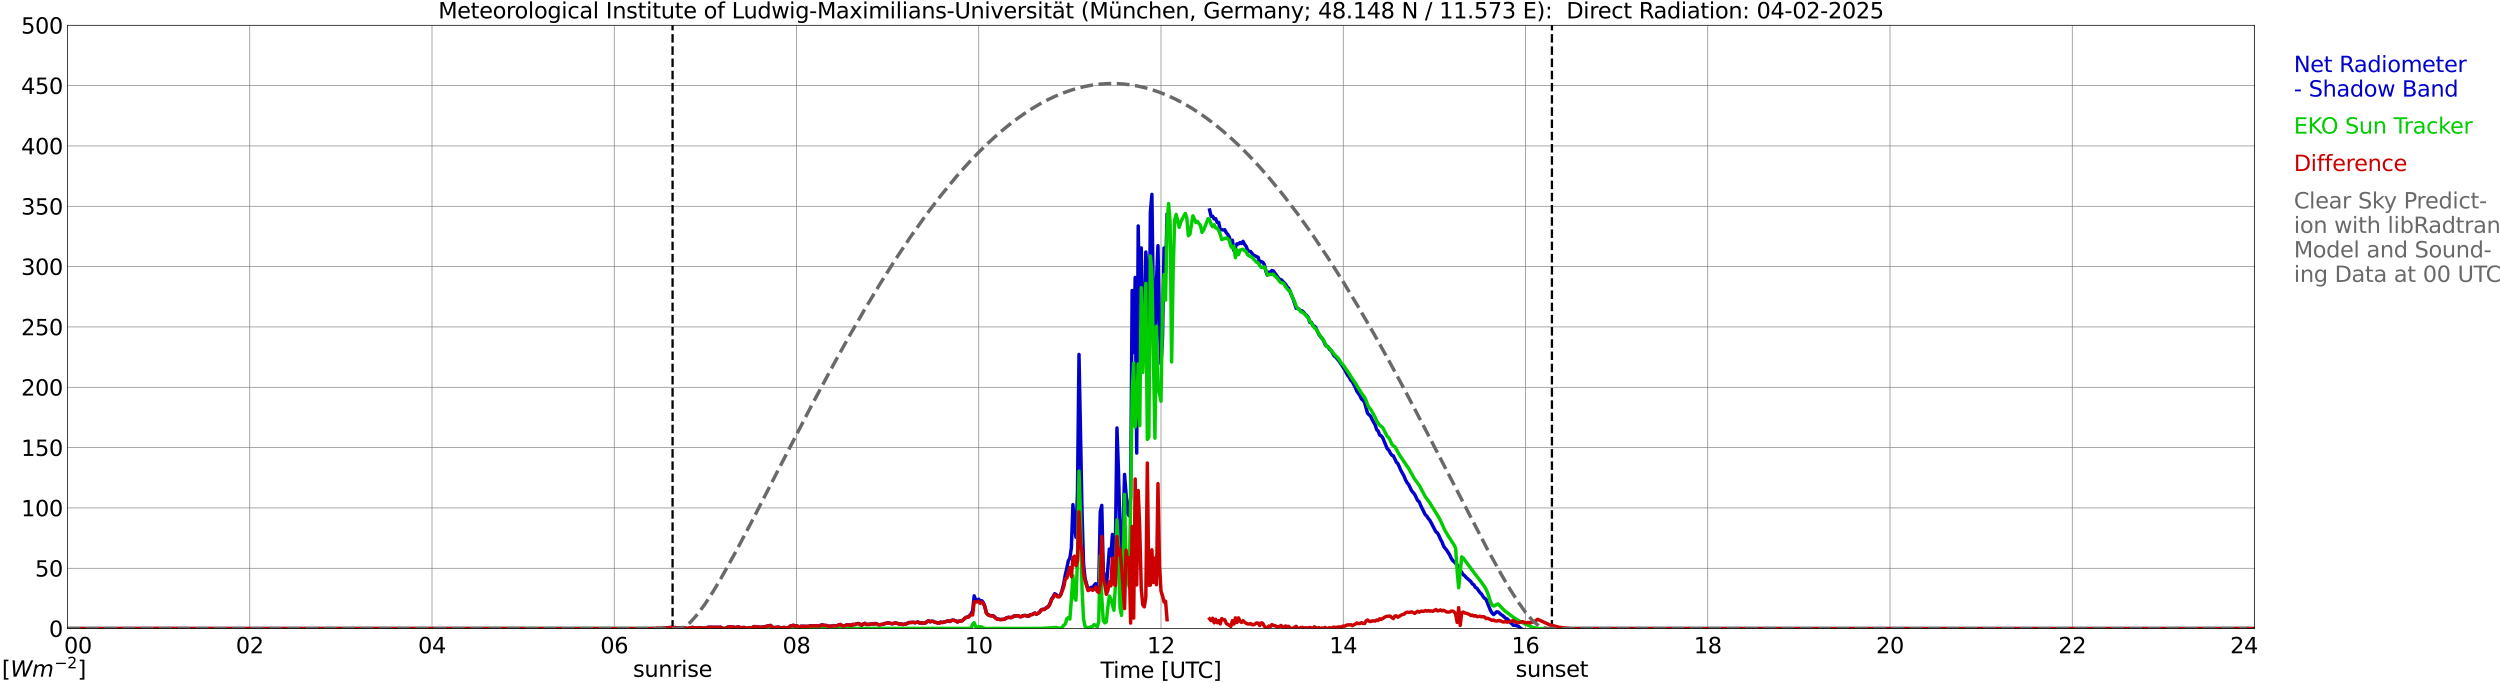 <?xml version="1.0" encoding="utf-8" standalone="no"?>
<!DOCTYPE svg PUBLIC "-//W3C//DTD SVG 1.1//EN"
  "http://www.w3.org/Graphics/SVG/1.1/DTD/svg11.dtd">
<svg xmlns:xlink="http://www.w3.org/1999/xlink" width="1085.4pt" height="296.64pt" viewBox="0 0 1085.4 296.64" xmlns="http://www.w3.org/2000/svg" version="1.1">
 <defs>
  <style type="text/css">*{stroke-linejoin: round; stroke-linecap: butt}</style>
 </defs>
 <g id="figure_1">
  <g id="patch_1">
   <path d="M 0 296.64 
L 1085.4 296.64 
L 1085.4 0 
L 0 0 
z
" style="fill: #ffffff"/>
  </g>
  <g id="axes_1">
   <g id="patch_2">
    <path d="M 29.306 272.909 
L 978.814 272.909 
L 978.814 10.976 
L 29.306 10.976 
z
" style="fill: #ffffff"/>
   </g>
   <g id="patch_3">
    <path d="M 978.814 272.909 
L 978.814 272.909 
L 978.814 10.976 
L 978.814 10.976 
z
" clip-path="url(#p1093b3821d)" style="fill: #d3d3d3; opacity: 0.25; stroke: #d3d3d3; stroke-linejoin: miter"/>
   </g>
   <g id="matplotlib.axis_1">
    <g id="xtick_1">
     <g id="line2d_1">
      <path d="M 29.306 272.909 
L 29.306 10.976 
" clip-path="url(#p1093b3821d)" style="fill: none; stroke: #808080; stroke-width: 0.3; stroke-linecap: square"/>
     </g>
     <g id="line2d_2"/>
     <g id="text_1">
      <!--    00 -->
      <g transform="translate(18.733 283.627) scale(0.095 -0.095)">
       <defs>
        <path id="DejaVuSans-20" transform="scale(0.016)"/>
        <path id="DejaVuSans-30" d="M 2034 4250 
Q 1547 4250 1301 3770 
Q 1056 3291 1056 2328 
Q 1056 1369 1301 889 
Q 1547 409 2034 409 
Q 2525 409 2770 889 
Q 3016 1369 3016 2328 
Q 3016 3291 2770 3770 
Q 2525 4250 2034 4250 
z
M 2034 4750 
Q 2819 4750 3233 4129 
Q 3647 3509 3647 2328 
Q 3647 1150 3233 529 
Q 2819 -91 2034 -91 
Q 1250 -91 836 529 
Q 422 1150 422 2328 
Q 422 3509 836 4129 
Q 1250 4750 2034 4750 
z
" transform="scale(0.016)"/>
       </defs>
       <use xlink:href="#DejaVuSans-20"/>
       <use xlink:href="#DejaVuSans-20" transform="translate(31.787 0)"/>
       <use xlink:href="#DejaVuSans-20" transform="translate(63.574 0)"/>
       <use xlink:href="#DejaVuSans-30" transform="translate(95.361 0)"/>
       <use xlink:href="#DejaVuSans-30" transform="translate(158.984 0)"/>
      </g>
     </g>
    </g>
    <g id="xtick_2">
     <g id="line2d_3">
      <path d="M 108.431 272.909 
L 108.431 10.976 
" clip-path="url(#p1093b3821d)" style="fill: none; stroke: #808080; stroke-width: 0.3; stroke-linecap: square"/>
     </g>
     <g id="line2d_4"/>
     <g id="text_2">
      <!-- 02 -->
      <g transform="translate(102.387 283.627) scale(0.095 -0.095)">
       <defs>
        <path id="DejaVuSans-32" d="M 1228 531 
L 3431 531 
L 3431 0 
L 469 0 
L 469 531 
Q 828 903 1448 1529 
Q 2069 2156 2228 2338 
Q 2531 2678 2651 2914 
Q 2772 3150 2772 3378 
Q 2772 3750 2511 3984 
Q 2250 4219 1831 4219 
Q 1534 4219 1204 4116 
Q 875 4013 500 3803 
L 500 4441 
Q 881 4594 1212 4672 
Q 1544 4750 1819 4750 
Q 2544 4750 2975 4387 
Q 3406 4025 3406 3419 
Q 3406 3131 3298 2873 
Q 3191 2616 2906 2266 
Q 2828 2175 2409 1742 
Q 1991 1309 1228 531 
z
" transform="scale(0.016)"/>
       </defs>
       <use xlink:href="#DejaVuSans-30"/>
       <use xlink:href="#DejaVuSans-32" transform="translate(63.623 0)"/>
      </g>
     </g>
    </g>
    <g id="xtick_3">
     <g id="line2d_5">
      <path d="M 187.557 272.909 
L 187.557 10.976 
" clip-path="url(#p1093b3821d)" style="fill: none; stroke: #808080; stroke-width: 0.3; stroke-linecap: square"/>
     </g>
     <g id="line2d_6"/>
     <g id="text_3">
      <!-- 04 -->
      <g transform="translate(181.513 283.627) scale(0.095 -0.095)">
       <defs>
        <path id="DejaVuSans-34" d="M 2419 4116 
L 825 1625 
L 2419 1625 
L 2419 4116 
z
M 2253 4666 
L 3047 4666 
L 3047 1625 
L 3713 1625 
L 3713 1100 
L 3047 1100 
L 3047 0 
L 2419 0 
L 2419 1100 
L 313 1100 
L 313 1709 
L 2253 4666 
z
" transform="scale(0.016)"/>
       </defs>
       <use xlink:href="#DejaVuSans-30"/>
       <use xlink:href="#DejaVuSans-34" transform="translate(63.623 0)"/>
      </g>
     </g>
    </g>
    <g id="xtick_4">
     <g id="line2d_7">
      <path d="M 266.683 272.909 
L 266.683 10.976 
" clip-path="url(#p1093b3821d)" style="fill: none; stroke: #808080; stroke-width: 0.3; stroke-linecap: square"/>
     </g>
     <g id="line2d_8"/>
     <g id="text_4">
      <!-- 06 -->
      <g transform="translate(260.638 283.627) scale(0.095 -0.095)">
       <defs>
        <path id="DejaVuSans-36" d="M 2113 2584 
Q 1688 2584 1439 2293 
Q 1191 2003 1191 1497 
Q 1191 994 1439 701 
Q 1688 409 2113 409 
Q 2538 409 2786 701 
Q 3034 994 3034 1497 
Q 3034 2003 2786 2293 
Q 2538 2584 2113 2584 
z
M 3366 4563 
L 3366 3988 
Q 3128 4100 2886 4159 
Q 2644 4219 2406 4219 
Q 1781 4219 1451 3797 
Q 1122 3375 1075 2522 
Q 1259 2794 1537 2939 
Q 1816 3084 2150 3084 
Q 2853 3084 3261 2657 
Q 3669 2231 3669 1497 
Q 3669 778 3244 343 
Q 2819 -91 2113 -91 
Q 1303 -91 875 529 
Q 447 1150 447 2328 
Q 447 3434 972 4092 
Q 1497 4750 2381 4750 
Q 2619 4750 2861 4703 
Q 3103 4656 3366 4563 
z
" transform="scale(0.016)"/>
       </defs>
       <use xlink:href="#DejaVuSans-30"/>
       <use xlink:href="#DejaVuSans-36" transform="translate(63.623 0)"/>
      </g>
     </g>
    </g>
    <g id="xtick_5">
     <g id="line2d_9">
      <path d="M 345.808 272.909 
L 345.808 10.976 
" clip-path="url(#p1093b3821d)" style="fill: none; stroke: #808080; stroke-width: 0.3; stroke-linecap: square"/>
     </g>
     <g id="line2d_10"/>
     <g id="text_5">
      <!-- 08 -->
      <g transform="translate(339.764 283.627) scale(0.095 -0.095)">
       <defs>
        <path id="DejaVuSans-38" d="M 2034 2216 
Q 1584 2216 1326 1975 
Q 1069 1734 1069 1313 
Q 1069 891 1326 650 
Q 1584 409 2034 409 
Q 2484 409 2743 651 
Q 3003 894 3003 1313 
Q 3003 1734 2745 1975 
Q 2488 2216 2034 2216 
z
M 1403 2484 
Q 997 2584 770 2862 
Q 544 3141 544 3541 
Q 544 4100 942 4425 
Q 1341 4750 2034 4750 
Q 2731 4750 3128 4425 
Q 3525 4100 3525 3541 
Q 3525 3141 3298 2862 
Q 3072 2584 2669 2484 
Q 3125 2378 3379 2068 
Q 3634 1759 3634 1313 
Q 3634 634 3220 271 
Q 2806 -91 2034 -91 
Q 1263 -91 848 271 
Q 434 634 434 1313 
Q 434 1759 690 2068 
Q 947 2378 1403 2484 
z
M 1172 3481 
Q 1172 3119 1398 2916 
Q 1625 2713 2034 2713 
Q 2441 2713 2670 2916 
Q 2900 3119 2900 3481 
Q 2900 3844 2670 4047 
Q 2441 4250 2034 4250 
Q 1625 4250 1398 4047 
Q 1172 3844 1172 3481 
z
" transform="scale(0.016)"/>
       </defs>
       <use xlink:href="#DejaVuSans-30"/>
       <use xlink:href="#DejaVuSans-38" transform="translate(63.623 0)"/>
      </g>
     </g>
    </g>
    <g id="xtick_6">
     <g id="line2d_11">
      <path d="M 424.934 272.909 
L 424.934 10.976 
" clip-path="url(#p1093b3821d)" style="fill: none; stroke: #808080; stroke-width: 0.3; stroke-linecap: square"/>
     </g>
     <g id="line2d_12"/>
     <g id="text_6">
      <!-- 10 -->
      <g transform="translate(418.89 283.627) scale(0.095 -0.095)">
       <defs>
        <path id="DejaVuSans-31" d="M 794 531 
L 1825 531 
L 1825 4091 
L 703 3866 
L 703 4441 
L 1819 4666 
L 2450 4666 
L 2450 531 
L 3481 531 
L 3481 0 
L 794 0 
L 794 531 
z
" transform="scale(0.016)"/>
       </defs>
       <use xlink:href="#DejaVuSans-31"/>
       <use xlink:href="#DejaVuSans-30" transform="translate(63.623 0)"/>
      </g>
     </g>
    </g>
    <g id="xtick_7">
     <g id="line2d_13">
      <path d="M 504.06 272.909 
L 504.06 10.976 
" clip-path="url(#p1093b3821d)" style="fill: none; stroke: #808080; stroke-width: 0.3; stroke-linecap: square"/>
     </g>
     <g id="line2d_14"/>
     <g id="text_7">
      <!-- 12 -->
      <g transform="translate(498.015 283.627) scale(0.095 -0.095)">
       <use xlink:href="#DejaVuSans-31"/>
       <use xlink:href="#DejaVuSans-32" transform="translate(63.623 0)"/>
      </g>
     </g>
    </g>
    <g id="xtick_8">
     <g id="line2d_15">
      <path d="M 583.185 272.909 
L 583.185 10.976 
" clip-path="url(#p1093b3821d)" style="fill: none; stroke: #808080; stroke-width: 0.3; stroke-linecap: square"/>
     </g>
     <g id="line2d_16"/>
     <g id="text_8">
      <!-- 14 -->
      <g transform="translate(577.141 283.627) scale(0.095 -0.095)">
       <use xlink:href="#DejaVuSans-31"/>
       <use xlink:href="#DejaVuSans-34" transform="translate(63.623 0)"/>
      </g>
     </g>
    </g>
    <g id="xtick_9">
     <g id="line2d_17">
      <path d="M 662.311 272.909 
L 662.311 10.976 
" clip-path="url(#p1093b3821d)" style="fill: none; stroke: #808080; stroke-width: 0.3; stroke-linecap: square"/>
     </g>
     <g id="line2d_18"/>
     <g id="text_9">
      <!-- 16 -->
      <g transform="translate(656.267 283.627) scale(0.095 -0.095)">
       <use xlink:href="#DejaVuSans-31"/>
       <use xlink:href="#DejaVuSans-36" transform="translate(63.623 0)"/>
      </g>
     </g>
    </g>
    <g id="xtick_10">
     <g id="line2d_19">
      <path d="M 741.437 272.909 
L 741.437 10.976 
" clip-path="url(#p1093b3821d)" style="fill: none; stroke: #808080; stroke-width: 0.3; stroke-linecap: square"/>
     </g>
     <g id="line2d_20"/>
     <g id="text_10">
      <!-- 18 -->
      <g transform="translate(735.392 283.627) scale(0.095 -0.095)">
       <use xlink:href="#DejaVuSans-31"/>
       <use xlink:href="#DejaVuSans-38" transform="translate(63.623 0)"/>
      </g>
     </g>
    </g>
    <g id="xtick_11">
     <g id="line2d_21">
      <path d="M 820.562 272.909 
L 820.562 10.976 
" clip-path="url(#p1093b3821d)" style="fill: none; stroke: #808080; stroke-width: 0.3; stroke-linecap: square"/>
     </g>
     <g id="line2d_22"/>
     <g id="text_11">
      <!-- 20 -->
      <g transform="translate(814.518 283.627) scale(0.095 -0.095)">
       <use xlink:href="#DejaVuSans-32"/>
       <use xlink:href="#DejaVuSans-30" transform="translate(63.623 0)"/>
      </g>
     </g>
    </g>
    <g id="xtick_12">
     <g id="line2d_23">
      <path d="M 899.688 272.909 
L 899.688 10.976 
" clip-path="url(#p1093b3821d)" style="fill: none; stroke: #808080; stroke-width: 0.3; stroke-linecap: square"/>
     </g>
     <g id="line2d_24"/>
     <g id="text_12">
      <!-- 22 -->
      <g transform="translate(893.644 283.627) scale(0.095 -0.095)">
       <use xlink:href="#DejaVuSans-32"/>
       <use xlink:href="#DejaVuSans-32" transform="translate(63.623 0)"/>
      </g>
     </g>
    </g>
    <g id="xtick_13">
     <g id="line2d_25">
      <path d="M 978.814 272.909 
L 978.814 10.976 
" clip-path="url(#p1093b3821d)" style="fill: none; stroke: #808080; stroke-width: 0.3; stroke-linecap: square"/>
     </g>
     <g id="line2d_26"/>
     <g id="text_13">
      <!-- 24    -->
      <g transform="translate(968.241 283.627) scale(0.095 -0.095)">
       <use xlink:href="#DejaVuSans-32"/>
       <use xlink:href="#DejaVuSans-34" transform="translate(63.623 0)"/>
       <use xlink:href="#DejaVuSans-20" transform="translate(127.246 0)"/>
       <use xlink:href="#DejaVuSans-20" transform="translate(159.033 0)"/>
       <use xlink:href="#DejaVuSans-20" transform="translate(190.82 0)"/>
      </g>
     </g>
    </g>
    <g id="text_14">
     <!-- Time [UTC] -->
     <g transform="translate(477.806 294.322) scale(0.095 -0.095)">
      <defs>
       <path id="DejaVuSans-54" d="M -19 4666 
L 3928 4666 
L 3928 4134 
L 2272 4134 
L 2272 0 
L 1638 0 
L 1638 4134 
L -19 4134 
L -19 4666 
z
" transform="scale(0.016)"/>
       <path id="DejaVuSans-69" d="M 603 3500 
L 1178 3500 
L 1178 0 
L 603 0 
L 603 3500 
z
M 603 4863 
L 1178 4863 
L 1178 4134 
L 603 4134 
L 603 4863 
z
" transform="scale(0.016)"/>
       <path id="DejaVuSans-6d" d="M 3328 2828 
Q 3544 3216 3844 3400 
Q 4144 3584 4550 3584 
Q 5097 3584 5394 3201 
Q 5691 2819 5691 2113 
L 5691 0 
L 5113 0 
L 5113 2094 
Q 5113 2597 4934 2840 
Q 4756 3084 4391 3084 
Q 3944 3084 3684 2787 
Q 3425 2491 3425 1978 
L 3425 0 
L 2847 0 
L 2847 2094 
Q 2847 2600 2669 2842 
Q 2491 3084 2119 3084 
Q 1678 3084 1418 2786 
Q 1159 2488 1159 1978 
L 1159 0 
L 581 0 
L 581 3500 
L 1159 3500 
L 1159 2956 
Q 1356 3278 1631 3431 
Q 1906 3584 2284 3584 
Q 2666 3584 2933 3390 
Q 3200 3197 3328 2828 
z
" transform="scale(0.016)"/>
       <path id="DejaVuSans-65" d="M 3597 1894 
L 3597 1613 
L 953 1613 
Q 991 1019 1311 708 
Q 1631 397 2203 397 
Q 2534 397 2845 478 
Q 3156 559 3463 722 
L 3463 178 
Q 3153 47 2828 -22 
Q 2503 -91 2169 -91 
Q 1331 -91 842 396 
Q 353 884 353 1716 
Q 353 2575 817 3079 
Q 1281 3584 2069 3584 
Q 2775 3584 3186 3129 
Q 3597 2675 3597 1894 
z
M 3022 2063 
Q 3016 2534 2758 2815 
Q 2500 3097 2075 3097 
Q 1594 3097 1305 2825 
Q 1016 2553 972 2059 
L 3022 2063 
z
" transform="scale(0.016)"/>
       <path id="DejaVuSans-5b" d="M 550 4863 
L 1875 4863 
L 1875 4416 
L 1125 4416 
L 1125 -397 
L 1875 -397 
L 1875 -844 
L 550 -844 
L 550 4863 
z
" transform="scale(0.016)"/>
       <path id="DejaVuSans-55" d="M 556 4666 
L 1191 4666 
L 1191 1831 
Q 1191 1081 1462 751 
Q 1734 422 2344 422 
Q 2950 422 3222 751 
Q 3494 1081 3494 1831 
L 3494 4666 
L 4128 4666 
L 4128 1753 
Q 4128 841 3676 375 
Q 3225 -91 2344 -91 
Q 1459 -91 1007 375 
Q 556 841 556 1753 
L 556 4666 
z
" transform="scale(0.016)"/>
       <path id="DejaVuSans-43" d="M 4122 4306 
L 4122 3641 
Q 3803 3938 3442 4084 
Q 3081 4231 2675 4231 
Q 1875 4231 1450 3742 
Q 1025 3253 1025 2328 
Q 1025 1406 1450 917 
Q 1875 428 2675 428 
Q 3081 428 3442 575 
Q 3803 722 4122 1019 
L 4122 359 
Q 3791 134 3420 21 
Q 3050 -91 2638 -91 
Q 1578 -91 968 557 
Q 359 1206 359 2328 
Q 359 3453 968 4101 
Q 1578 4750 2638 4750 
Q 3056 4750 3426 4639 
Q 3797 4528 4122 4306 
z
" transform="scale(0.016)"/>
       <path id="DejaVuSans-5d" d="M 1947 4863 
L 1947 -844 
L 622 -844 
L 622 -397 
L 1369 -397 
L 1369 4416 
L 622 4416 
L 622 4863 
L 1947 4863 
z
" transform="scale(0.016)"/>
      </defs>
      <use xlink:href="#DejaVuSans-54"/>
      <use xlink:href="#DejaVuSans-69" transform="translate(57.959 0)"/>
      <use xlink:href="#DejaVuSans-6d" transform="translate(85.742 0)"/>
      <use xlink:href="#DejaVuSans-65" transform="translate(183.154 0)"/>
      <use xlink:href="#DejaVuSans-20" transform="translate(244.678 0)"/>
      <use xlink:href="#DejaVuSans-5b" transform="translate(276.465 0)"/>
      <use xlink:href="#DejaVuSans-55" transform="translate(315.479 0)"/>
      <use xlink:href="#DejaVuSans-54" transform="translate(388.672 0)"/>
      <use xlink:href="#DejaVuSans-43" transform="translate(443.881 0)"/>
      <use xlink:href="#DejaVuSans-5d" transform="translate(513.705 0)"/>
     </g>
    </g>
   </g>
   <g id="matplotlib.axis_2">
    <g id="ytick_1">
     <g id="line2d_27">
      <path d="M 29.306 272.909 
L 978.814 272.909 
" clip-path="url(#p1093b3821d)" style="fill: none; stroke: #808080; stroke-width: 0.3; stroke-linecap: square"/>
     </g>
     <g id="line2d_28"/>
     <g id="text_15">
      <!-- 0 -->
      <g transform="translate(21.261 276.518) scale(0.095 -0.095)">
       <use xlink:href="#DejaVuSans-30"/>
      </g>
     </g>
    </g>
    <g id="ytick_2">
     <g id="line2d_29">
      <path d="M 29.306 246.715 
L 978.814 246.715 
" clip-path="url(#p1093b3821d)" style="fill: none; stroke: #808080; stroke-width: 0.3; stroke-linecap: square"/>
     </g>
     <g id="line2d_30"/>
     <g id="text_16">
      <!-- 50 -->
      <g transform="translate(15.217 250.325) scale(0.095 -0.095)">
       <defs>
        <path id="DejaVuSans-35" d="M 691 4666 
L 3169 4666 
L 3169 4134 
L 1269 4134 
L 1269 2991 
Q 1406 3038 1543 3061 
Q 1681 3084 1819 3084 
Q 2600 3084 3056 2656 
Q 3513 2228 3513 1497 
Q 3513 744 3044 326 
Q 2575 -91 1722 -91 
Q 1428 -91 1123 -41 
Q 819 9 494 109 
L 494 744 
Q 775 591 1075 516 
Q 1375 441 1709 441 
Q 2250 441 2565 725 
Q 2881 1009 2881 1497 
Q 2881 1984 2565 2268 
Q 2250 2553 1709 2553 
Q 1456 2553 1204 2497 
Q 953 2441 691 2322 
L 691 4666 
z
" transform="scale(0.016)"/>
       </defs>
       <use xlink:href="#DejaVuSans-35"/>
       <use xlink:href="#DejaVuSans-30" transform="translate(63.623 0)"/>
      </g>
     </g>
    </g>
    <g id="ytick_3">
     <g id="line2d_31">
      <path d="M 29.306 220.522 
L 978.814 220.522 
" clip-path="url(#p1093b3821d)" style="fill: none; stroke: #808080; stroke-width: 0.3; stroke-linecap: square"/>
     </g>
     <g id="line2d_32"/>
     <g id="text_17">
      <!-- 100 -->
      <g transform="translate(9.173 224.131) scale(0.095 -0.095)">
       <use xlink:href="#DejaVuSans-31"/>
       <use xlink:href="#DejaVuSans-30" transform="translate(63.623 0)"/>
       <use xlink:href="#DejaVuSans-30" transform="translate(127.246 0)"/>
      </g>
     </g>
    </g>
    <g id="ytick_4">
     <g id="line2d_33">
      <path d="M 29.306 194.329 
L 978.814 194.329 
" clip-path="url(#p1093b3821d)" style="fill: none; stroke: #808080; stroke-width: 0.3; stroke-linecap: square"/>
     </g>
     <g id="line2d_34"/>
     <g id="text_18">
      <!-- 150 -->
      <g transform="translate(9.173 197.938) scale(0.095 -0.095)">
       <use xlink:href="#DejaVuSans-31"/>
       <use xlink:href="#DejaVuSans-35" transform="translate(63.623 0)"/>
       <use xlink:href="#DejaVuSans-30" transform="translate(127.246 0)"/>
      </g>
     </g>
    </g>
    <g id="ytick_5">
     <g id="line2d_35">
      <path d="M 29.306 168.136 
L 978.814 168.136 
" clip-path="url(#p1093b3821d)" style="fill: none; stroke: #808080; stroke-width: 0.3; stroke-linecap: square"/>
     </g>
     <g id="line2d_36"/>
     <g id="text_19">
      <!-- 200 -->
      <g transform="translate(9.173 171.745) scale(0.095 -0.095)">
       <use xlink:href="#DejaVuSans-32"/>
       <use xlink:href="#DejaVuSans-30" transform="translate(63.623 0)"/>
       <use xlink:href="#DejaVuSans-30" transform="translate(127.246 0)"/>
      </g>
     </g>
    </g>
    <g id="ytick_6">
     <g id="line2d_37">
      <path d="M 29.306 141.942 
L 978.814 141.942 
" clip-path="url(#p1093b3821d)" style="fill: none; stroke: #808080; stroke-width: 0.3; stroke-linecap: square"/>
     </g>
     <g id="line2d_38"/>
     <g id="text_20">
      <!-- 250 -->
      <g transform="translate(9.173 145.551) scale(0.095 -0.095)">
       <use xlink:href="#DejaVuSans-32"/>
       <use xlink:href="#DejaVuSans-35" transform="translate(63.623 0)"/>
       <use xlink:href="#DejaVuSans-30" transform="translate(127.246 0)"/>
      </g>
     </g>
    </g>
    <g id="ytick_7">
     <g id="line2d_39">
      <path d="M 29.306 115.749 
L 978.814 115.749 
" clip-path="url(#p1093b3821d)" style="fill: none; stroke: #808080; stroke-width: 0.3; stroke-linecap: square"/>
     </g>
     <g id="line2d_40"/>
     <g id="text_21">
      <!-- 300 -->
      <g transform="translate(9.173 119.358) scale(0.095 -0.095)">
       <defs>
        <path id="DejaVuSans-33" d="M 2597 2516 
Q 3050 2419 3304 2112 
Q 3559 1806 3559 1356 
Q 3559 666 3084 287 
Q 2609 -91 1734 -91 
Q 1441 -91 1130 -33 
Q 819 25 488 141 
L 488 750 
Q 750 597 1062 519 
Q 1375 441 1716 441 
Q 2309 441 2620 675 
Q 2931 909 2931 1356 
Q 2931 1769 2642 2001 
Q 2353 2234 1838 2234 
L 1294 2234 
L 1294 2753 
L 1863 2753 
Q 2328 2753 2575 2939 
Q 2822 3125 2822 3475 
Q 2822 3834 2567 4026 
Q 2313 4219 1838 4219 
Q 1578 4219 1281 4162 
Q 984 4106 628 3988 
L 628 4550 
Q 988 4650 1302 4700 
Q 1616 4750 1894 4750 
Q 2613 4750 3031 4423 
Q 3450 4097 3450 3541 
Q 3450 3153 3228 2886 
Q 3006 2619 2597 2516 
z
" transform="scale(0.016)"/>
       </defs>
       <use xlink:href="#DejaVuSans-33"/>
       <use xlink:href="#DejaVuSans-30" transform="translate(63.623 0)"/>
       <use xlink:href="#DejaVuSans-30" transform="translate(127.246 0)"/>
      </g>
     </g>
    </g>
    <g id="ytick_8">
     <g id="line2d_41">
      <path d="M 29.306 89.556 
L 978.814 89.556 
" clip-path="url(#p1093b3821d)" style="fill: none; stroke: #808080; stroke-width: 0.3; stroke-linecap: square"/>
     </g>
     <g id="line2d_42"/>
     <g id="text_22">
      <!-- 350 -->
      <g transform="translate(9.173 93.165) scale(0.095 -0.095)">
       <use xlink:href="#DejaVuSans-33"/>
       <use xlink:href="#DejaVuSans-35" transform="translate(63.623 0)"/>
       <use xlink:href="#DejaVuSans-30" transform="translate(127.246 0)"/>
      </g>
     </g>
    </g>
    <g id="ytick_9">
     <g id="line2d_43">
      <path d="M 29.306 63.362 
L 978.814 63.362 
" clip-path="url(#p1093b3821d)" style="fill: none; stroke: #808080; stroke-width: 0.3; stroke-linecap: square"/>
     </g>
     <g id="line2d_44"/>
     <g id="text_23">
      <!-- 400 -->
      <g transform="translate(9.173 66.972) scale(0.095 -0.095)">
       <use xlink:href="#DejaVuSans-34"/>
       <use xlink:href="#DejaVuSans-30" transform="translate(63.623 0)"/>
       <use xlink:href="#DejaVuSans-30" transform="translate(127.246 0)"/>
      </g>
     </g>
    </g>
    <g id="ytick_10">
     <g id="line2d_45">
      <path d="M 29.306 37.169 
L 978.814 37.169 
" clip-path="url(#p1093b3821d)" style="fill: none; stroke: #808080; stroke-width: 0.3; stroke-linecap: square"/>
     </g>
     <g id="line2d_46"/>
     <g id="text_24">
      <!-- 450 -->
      <g transform="translate(9.173 40.778) scale(0.095 -0.095)">
       <use xlink:href="#DejaVuSans-34"/>
       <use xlink:href="#DejaVuSans-35" transform="translate(63.623 0)"/>
       <use xlink:href="#DejaVuSans-30" transform="translate(127.246 0)"/>
      </g>
     </g>
    </g>
    <g id="ytick_11">
     <g id="line2d_47">
      <path d="M 29.306 10.976 
L 978.814 10.976 
" clip-path="url(#p1093b3821d)" style="fill: none; stroke: #808080; stroke-width: 0.3; stroke-linecap: square"/>
     </g>
     <g id="line2d_48"/>
     <g id="text_25">
      <!-- 500 -->
      <g transform="translate(9.173 14.585) scale(0.095 -0.095)">
       <use xlink:href="#DejaVuSans-35"/>
       <use xlink:href="#DejaVuSans-30" transform="translate(63.623 0)"/>
       <use xlink:href="#DejaVuSans-30" transform="translate(127.246 0)"/>
      </g>
     </g>
    </g>
   </g>
   <g id="line2d_49">
    <path d="M 292.003 272.909 
L 292.003 10.976 
" clip-path="url(#p1093b3821d)" style="fill: none; stroke-dasharray: 3.7,1.6; stroke-dashoffset: 0; stroke: #000000"/>
   </g>
   <g id="line2d_50">
    <path d="M 673.784 272.909 
L 673.784 10.976 
" clip-path="url(#p1093b3821d)" style="fill: none; stroke-dasharray: 3.7,1.6; stroke-dashoffset: 0; stroke: #000000"/>
   </g>
   <g id="line2d_51">
    <path d="M 29.306 272.909 
L 284.486 272.914 
L 285.145 273.16 
L 286.464 273.076 
L 287.124 272.835 
L 291.08 272.427 
L 292.399 272.547 
L 293.058 272.464 
L 295.036 272.626 
L 295.696 272.846 
L 297.014 272.563 
L 298.333 272.888 
L 300.311 272.437 
L 300.971 272.458 
L 301.63 272.663 
L 303.608 272.495 
L 304.927 272.657 
L 305.586 272.835 
L 306.905 272.511 
L 307.564 272.327 
L 312.18 272.38 
L 312.839 272.301 
L 313.499 272.72 
L 314.158 272.966 
L 315.477 272.621 
L 316.136 272.17 
L 317.455 272.149 
L 318.114 272.291 
L 318.774 272.306 
L 319.433 272.547 
L 320.093 272.243 
L 320.752 272.181 
L 321.411 272.626 
L 322.071 272.464 
L 323.39 272.443 
L 324.049 272.841 
L 325.368 272.479 
L 326.027 272.642 
L 326.686 272.416 
L 327.346 272.05 
L 328.665 272.113 
L 329.324 272.296 
L 330.643 272.333 
L 331.302 272.275 
L 333.94 271.657 
L 334.599 271.557 
L 335.258 272.243 
L 335.918 272.511 
L 337.896 272.28 
L 338.555 272.422 
L 339.215 272.799 
L 339.874 272.437 
L 340.533 272.432 
L 341.193 272.589 
L 342.512 272.464 
L 343.171 271.772 
L 344.49 271.484 
L 345.149 271.966 
L 345.808 271.704 
L 347.127 272.186 
L 347.787 271.898 
L 351.083 271.961 
L 351.743 271.678 
L 352.402 271.819 
L 353.062 271.693 
L 353.721 271.751 
L 355.04 271.646 
L 355.699 271.866 
L 356.359 271.473 
L 357.018 271.29 
L 357.677 271.51 
L 358.996 271.583 
L 359.655 271.929 
L 361.634 271.777 
L 362.952 271.751 
L 363.612 271.646 
L 364.271 271.196 
L 364.93 271.133 
L 365.59 271.646 
L 366.249 271.824 
L 367.568 271.327 
L 368.887 271.28 
L 369.546 271.604 
L 370.206 271.096 
L 370.865 271.222 
L 372.184 270.75 
L 372.843 270.73 
L 373.502 271.191 
L 374.162 271.39 
L 374.821 270.86 
L 375.481 270.651 
L 376.14 271.096 
L 377.459 271.086 
L 378.118 270.866 
L 379.437 270.939 
L 380.096 270.698 
L 381.415 271.206 
L 382.074 271.253 
L 382.734 271.07 
L 383.393 271.07 
L 384.053 270.703 
L 384.712 270.635 
L 385.371 270.389 
L 387.349 270.808 
L 388.009 270.677 
L 388.668 270.431 
L 390.646 270.944 
L 391.306 270.892 
L 391.965 271.122 
L 393.284 270.902 
L 394.603 270.289 
L 396.581 270.195 
L 397.24 270.363 
L 398.559 270.048 
L 399.218 270.473 
L 400.537 270.483 
L 401.196 270.572 
L 401.856 270.415 
L 402.515 269.855 
L 403.175 269.509 
L 403.834 269.959 
L 404.493 269.713 
L 405.153 269.781 
L 405.812 270.111 
L 407.131 270.447 
L 407.79 270.541 
L 408.45 270.09 
L 409.109 270.284 
L 411.746 269.53 
L 412.406 269.808 
L 413.065 269.399 
L 413.725 269.216 
L 415.043 269.561 
L 415.703 270.033 
L 416.362 269.645 
L 417.022 269.656 
L 417.681 269.519 
L 419 268.33 
L 419.659 267.916 
L 420.318 267.953 
L 420.978 267.277 
L 421.637 266.439 
L 422.297 265.072 
L 422.956 258.691 
L 423.615 260.456 
L 424.275 260.603 
L 424.934 260.142 
L 425.593 261.174 
L 426.253 260.807 
L 426.912 261.63 
L 427.572 263.327 
L 428.231 266.093 
L 428.89 266.863 
L 430.209 267.387 
L 430.869 267.309 
L 431.528 267.55 
L 432.187 268.262 
L 432.847 268.713 
L 433.506 268.775 
L 434.165 268.969 
L 435.484 268.886 
L 436.144 268.807 
L 436.803 268.335 
L 437.462 268.089 
L 438.122 268.005 
L 438.781 268.136 
L 439.44 268.005 
L 440.1 267.492 
L 442.078 267.282 
L 442.737 267.712 
L 443.397 267.707 
L 444.056 267.335 
L 444.716 267.199 
L 445.375 267.235 
L 446.034 267.455 
L 446.694 267.45 
L 447.353 266.842 
L 448.012 266.821 
L 449.331 266.146 
L 449.991 266.659 
L 451.309 265.837 
L 451.969 264.846 
L 452.628 264.506 
L 453.287 264.532 
L 454.606 263.589 
L 455.266 263.154 
L 455.925 261.819 
L 456.584 259.98 
L 457.244 259.094 
L 457.903 257.769 
L 458.563 258.146 
L 459.222 258.869 
L 459.881 258.937 
L 460.541 258.047 
L 461.2 255.972 
L 461.859 253.19 
L 462.519 249.466 
L 463.178 246.721 
L 463.838 243.431 
L 464.497 242.32 
L 465.156 237.7 
L 465.816 219.102 
L 466.475 228.013 
L 467.134 233.294 
L 467.794 213.822 
L 468.453 153.886 
L 469.772 222.246 
L 470.431 244.824 
L 471.091 251.095 
L 472.409 256.04 
L 473.728 254.977 
L 474.388 255.349 
L 475.047 254.092 
L 475.706 253.426 
L 476.366 256.061 
L 477.025 254.196 
L 477.685 222.277 
L 478.344 219.417 
L 479.003 247.842 
L 480.322 255.076 
L 481.641 238.391 
L 482.3 241.409 
L 482.96 232.037 
L 483.619 245.621 
L 484.278 235.29 
L 484.938 185.8 
L 485.597 204.56 
L 486.256 229.47 
L 486.916 240.094 
L 487.575 230.738 
L 488.235 205.969 
L 489.553 222.901 
L 490.213 223.922 
L 490.872 215.776 
L 491.532 126.132 
L 492.191 153.069 
L 492.85 120.469 
L 493.51 196.707 
L 494.169 98.1 
L 494.828 141.403 
L 495.488 107.613 
L 496.147 151.314 
L 496.807 152.315 
L 497.466 109.421 
L 498.125 118.882 
L 498.785 171.033 
L 499.444 92.285 
L 500.103 84.396 
L 500.763 133.424 
L 501.422 159.597 
L 502.082 122.596 
L 502.741 106.676 
L 503.4 143.257 
L 504.06 157.957 
L 504.719 146.558 
L 505.379 107.687 
L 506.038 118.384 
L 506.697 93.186 
M 525.16 91.169 
L 525.819 93.909 
L 526.479 93.888 
L 527.138 95.067 
L 527.797 94.946 
L 528.457 96.57 
L 529.116 96.57 
L 529.776 99.687 
L 530.435 99.687 
L 531.094 99.886 
L 531.754 99.766 
L 532.413 101.065 
L 533.073 101.793 
L 533.732 102.967 
L 534.391 106.021 
L 535.051 104.302 
L 535.71 108.782 
L 537.029 105.858 
L 537.688 105.921 
L 538.348 105.314 
L 539.007 105.701 
L 539.666 104.774 
L 540.326 106.052 
L 540.985 106.859 
L 541.644 108.509 
L 542.304 109.132 
L 542.963 109.211 
L 544.282 110.919 
L 544.941 111.06 
L 546.26 111.773 
L 546.919 113.942 
L 547.579 113.538 
L 548.238 113.863 
L 548.898 114.795 
L 549.557 117.572 
L 550.216 119.421 
L 550.876 118.143 
L 551.535 118.284 
L 552.195 117.436 
L 552.854 117.661 
L 555.491 121.328 
L 556.151 121.37 
L 558.129 123.355 
L 558.788 124.55 
L 559.448 125.095 
L 561.426 129.799 
L 562.745 133.849 
L 563.404 133.911 
L 564.063 134.315 
L 564.723 134.865 
L 565.382 134.985 
L 566.042 135.593 
L 566.701 136.505 
L 567.36 137.028 
L 568.02 137.861 
L 568.679 139.973 
L 569.338 139.91 
L 569.998 141.324 
L 570.657 141.591 
L 571.317 142.34 
L 572.635 145.285 
L 573.954 146.924 
L 574.613 147.778 
L 575.273 149.496 
L 575.932 150.308 
L 576.592 150.555 
L 577.251 151.749 
L 577.91 152.131 
L 579.229 154.526 
L 579.889 154.992 
L 581.207 156.574 
L 583.845 160.477 
L 584.504 161.881 
L 585.164 163.012 
L 585.823 163.84 
L 586.482 165.097 
L 587.142 165.783 
L 588.46 168.282 
L 589.12 169.901 
L 590.439 171.761 
L 591.098 173.222 
L 591.757 173.767 
L 592.417 174.658 
L 593.736 179.441 
L 595.054 180.693 
L 595.714 182.133 
L 597.032 184.423 
L 597.692 186.508 
L 598.351 187.178 
L 599.011 188.881 
L 599.67 189.205 
L 600.329 190.117 
L 602.307 194.874 
L 602.967 195.424 
L 603.626 196.718 
L 604.286 197.65 
L 604.945 197.896 
L 606.264 200.71 
L 606.923 201.275 
L 608.242 204.314 
L 609.561 206.666 
L 610.22 208.327 
L 610.879 209.542 
L 611.539 210.296 
L 612.858 213.026 
L 614.176 214.592 
L 615.495 217.327 
L 616.154 217.809 
L 616.814 219.469 
L 618.792 223.466 
L 619.451 224.053 
L 620.111 225.127 
L 620.77 225.876 
L 623.408 230.884 
L 624.067 231.371 
L 624.726 232.529 
L 625.386 234.111 
L 626.045 235.248 
L 626.705 237.008 
L 627.364 238.009 
L 628.023 238.758 
L 629.342 240.801 
L 630.001 242.284 
L 630.661 243.3 
L 631.98 244.52 
L 633.298 246.097 
L 633.958 247.543 
L 635.276 249.487 
L 635.936 249.953 
L 636.595 250.77 
L 638.573 252.473 
L 639.233 253.51 
L 639.892 253.877 
L 640.552 255.014 
L 641.211 255.401 
L 642.53 257.271 
L 643.189 257.879 
L 643.848 258.932 
L 644.508 259.749 
L 645.167 260.158 
L 647.145 265.119 
L 647.805 266.177 
L 648.464 266.821 
L 649.783 265.627 
L 650.442 265.706 
L 651.761 266.874 
L 652.42 267.256 
L 653.739 268.498 
L 654.399 268.686 
L 655.717 270.169 
L 657.036 271.468 
L 657.695 271.468 
L 659.014 271.803 
L 660.992 273.37 
L 662.311 273.516 
L 663.63 274.171 
L 664.289 274.271 
L 664.949 274.879 
L 665.608 275.146 
L 666.267 275.617 
L 667.586 276.916 
L 670.883 275.528 
L 672.202 274.821 
L 672.861 274.522 
L 674.18 274.218 
L 676.817 273.511 
L 680.114 273.108 
L 680.774 273.108 
L 681.433 272.909 
L 978.154 272.909 
L 978.154 272.909 
" clip-path="url(#p1093b3821d)" style="fill: none; stroke: #0000cc; stroke-width: 1.5; stroke-linecap: square"/>
   </g>
   <g id="line2d_52">
    <path d="M 28.646 272.924 
L 49.747 272.92 
L 53.043 272.957 
L 420.978 272.812 
L 421.637 272.581 
L 422.297 270.976 
L 422.956 270.375 
L 423.615 272.036 
L 424.275 272.157 
L 424.934 272.063 
L 426.253 272.222 
L 426.912 272.691 
L 428.231 272.883 
L 432.847 272.815 
L 435.484 272.857 
L 451.969 272.83 
L 458.563 272.43 
L 459.881 272.76 
L 460.541 272.669 
L 461.2 272.32 
L 461.859 271.442 
L 462.519 270.952 
L 463.178 268.661 
L 463.838 268.11 
L 464.497 268.783 
L 465.156 260.212 
L 465.816 249.911 
L 466.475 259.443 
L 467.134 260.58 
L 467.794 243.428 
L 468.453 204.546 
L 469.113 223.359 
L 469.772 255.516 
L 470.431 268.795 
L 471.091 271.921 
L 471.75 272.446 
L 472.409 272.538 
L 474.388 271.958 
L 475.047 271.201 
L 475.706 271.486 
L 476.366 272.177 
L 477.025 269.86 
L 477.685 241.349 
L 478.344 259.428 
L 479.003 269.429 
L 479.663 270.433 
L 480.322 269.963 
L 480.981 263.558 
L 481.641 258.754 
L 482.3 259.964 
L 483.619 264.97 
L 484.278 254.071 
L 484.938 225.68 
L 485.597 236.537 
L 486.256 263.862 
L 486.916 267.168 
L 487.575 248.808 
L 488.235 214.67 
L 488.894 248.029 
L 489.553 250.974 
L 490.213 254.737 
L 490.872 218.164 
L 491.532 170.459 
L 492.191 157.633 
L 492.85 185.42 
L 493.51 177.753 
L 494.169 158.021 
L 494.828 184.77 
L 495.488 124.88 
L 496.147 161.639 
L 497.466 123.053 
L 498.125 190.764 
L 498.785 189.874 
L 499.444 111.149 
L 500.103 118.6 
L 501.422 190.219 
L 502.082 141.65 
L 502.741 169.617 
L 503.4 170.664 
L 504.06 174.189 
L 504.719 132.296 
L 505.379 119.23 
L 506.038 130.295 
L 506.697 97.047 
L 507.357 88.382 
L 508.016 96.427 
L 508.675 157.157 
L 509.335 117.687 
L 509.994 95.413 
L 510.654 93.099 
L 511.972 98.706 
L 512.632 96.332 
L 514.61 92.692 
L 515.269 94.646 
L 515.929 102.327 
L 516.588 101.762 
L 517.907 93.704 
L 518.566 95.011 
L 519.226 96.647 
L 519.885 96.165 
L 521.204 97.95 
L 521.863 100.897 
L 522.522 99.966 
L 524.501 94.913 
L 525.16 95.405 
L 525.819 97.365 
L 526.479 98.398 
L 527.138 97.57 
L 527.797 98.966 
L 528.457 99.123 
L 529.116 100.05 
L 529.776 101.74 
L 530.435 104.029 
L 531.094 103.708 
L 531.754 103.591 
L 532.413 103.265 
L 533.073 103.665 
L 533.732 104.321 
L 534.391 106.939 
L 535.051 107.742 
L 535.71 106.818 
L 536.369 111.874 
L 537.029 108.491 
L 537.688 110.58 
L 538.348 108.599 
L 539.666 108.204 
L 540.326 108.839 
L 540.985 109.194 
L 541.644 110.548 
L 542.304 111.076 
L 543.623 111.696 
L 544.282 112.544 
L 544.941 113.149 
L 545.601 113.945 
L 546.26 114.123 
L 546.919 115.284 
L 547.579 116.058 
L 548.238 116.167 
L 548.898 115.833 
L 549.557 117.133 
L 550.216 119.177 
L 550.876 119.279 
L 551.535 119.129 
L 552.195 119.169 
L 552.854 119.019 
L 553.513 119.931 
L 554.173 120.398 
L 554.832 121.166 
L 555.491 122.18 
L 556.151 122.733 
L 556.81 122.855 
L 557.47 123.242 
L 558.129 124.508 
L 559.448 126.082 
L 560.107 126.32 
L 560.766 128.198 
L 562.085 131.032 
L 562.745 132.872 
L 563.404 133.948 
L 564.063 134.266 
L 564.723 135.325 
L 565.382 135.51 
L 566.042 136.002 
L 568.02 138.057 
L 568.679 139.465 
L 569.338 140.207 
L 570.657 142.344 
L 571.317 142.772 
L 573.295 146.069 
L 573.954 146.66 
L 574.613 147.701 
L 575.932 150.374 
L 576.592 150.668 
L 577.251 151.299 
L 579.889 154.532 
L 580.548 155.089 
L 581.207 155.846 
L 582.526 157.918 
L 583.185 158.506 
L 585.823 162.296 
L 587.142 164.528 
L 588.46 166.298 
L 589.779 168.602 
L 590.439 169.527 
L 591.098 170.661 
L 592.417 172.443 
L 593.076 173.822 
L 593.736 175.706 
L 594.395 176.949 
L 595.054 177.645 
L 597.032 181.159 
L 597.692 182.772 
L 599.011 184.614 
L 600.329 185.668 
L 602.307 189.514 
L 602.967 190.057 
L 603.626 191.31 
L 604.286 192.911 
L 604.945 193.562 
L 605.604 193.943 
L 607.582 197.5 
L 610.879 202.399 
L 611.539 203.278 
L 614.176 208.004 
L 616.154 210.677 
L 618.792 215.625 
L 620.77 218.318 
L 624.726 224.737 
L 625.386 225.997 
L 627.364 230.352 
L 628.683 232.556 
L 631.32 236.649 
L 631.98 238.102 
L 632.639 248.023 
L 633.298 255.169 
L 634.617 241.775 
L 635.276 242.295 
L 640.552 249.386 
L 643.189 252.792 
L 644.508 254.696 
L 645.167 255.82 
L 645.827 257.282 
L 647.145 261.38 
L 647.805 262.616 
L 648.464 263.102 
L 649.123 262.928 
L 649.783 262.377 
L 650.442 262.22 
L 651.761 263.627 
L 653.08 264.997 
L 655.058 266.493 
L 657.036 268.015 
L 659.674 269.671 
L 662.311 270.97 
L 664.289 271.784 
L 664.949 272.19 
L 667.586 272.885 
L 671.542 272.91 
L 908.26 272.943 
L 910.238 272.97 
L 912.876 272.946 
L 932.657 272.921 
L 935.295 272.959 
L 945.185 272.915 
L 951.12 272.931 
L 959.032 272.905 
L 978.154 272.913 
L 978.154 272.913 
" clip-path="url(#p1093b3821d)" style="fill: none; stroke: #00cc00; stroke-width: 1.5; stroke-linecap: square"/>
   </g>
   <g id="line2d_53">
    <path d="M 29.306 272.897 
L 49.747 272.897 
L 53.043 272.861 
L 284.486 272.907 
L 285.145 272.661 
L 286.464 272.743 
L 287.124 272.834 
L 291.08 272.427 
L 292.399 272.547 
L 293.058 272.463 
L 295.036 272.626 
L 295.696 272.846 
L 297.014 272.563 
L 298.333 272.888 
L 300.311 272.438 
L 300.971 272.459 
L 301.63 272.664 
L 303.608 272.496 
L 304.927 272.658 
L 305.586 272.836 
L 306.905 272.51 
L 307.564 272.327 
L 312.18 272.38 
L 312.839 272.302 
L 313.499 272.723 
L 314.158 272.848 
L 314.818 272.843 
L 315.477 272.623 
L 316.136 272.172 
L 317.455 272.15 
L 318.114 272.291 
L 318.774 272.307 
L 319.433 272.547 
L 320.093 272.243 
L 320.752 272.183 
L 321.411 272.626 
L 322.071 272.467 
L 323.39 272.451 
L 324.049 272.849 
L 325.368 272.486 
L 326.027 272.647 
L 326.686 272.419 
L 327.346 272.051 
L 328.665 272.114 
L 329.324 272.298 
L 330.643 272.336 
L 331.302 272.279 
L 333.28 271.805 
L 334.599 271.56 
L 335.258 272.251 
L 335.918 272.515 
L 337.896 272.275 
L 338.555 272.418 
L 339.215 272.797 
L 339.874 272.434 
L 340.533 272.432 
L 341.193 272.591 
L 342.512 272.46 
L 343.171 271.775 
L 344.49 271.487 
L 345.149 271.965 
L 345.808 271.706 
L 347.127 272.184 
L 347.787 271.906 
L 351.083 271.968 
L 351.743 271.687 
L 352.402 271.835 
L 353.062 271.707 
L 353.721 271.767 
L 355.04 271.663 
L 355.699 271.882 
L 356.359 271.48 
L 357.018 271.299 
L 357.677 271.512 
L 358.996 271.598 
L 359.655 271.933 
L 361.634 271.786 
L 362.952 271.771 
L 363.612 271.656 
L 364.271 271.204 
L 364.93 271.153 
L 365.59 271.68 
L 366.249 271.846 
L 367.568 271.341 
L 368.887 271.291 
L 369.546 271.62 
L 370.206 271.11 
L 370.865 271.239 
L 371.524 270.937 
L 372.184 270.764 
L 372.843 270.739 
L 373.502 271.2 
L 374.162 271.398 
L 374.821 270.863 
L 375.481 270.667 
L 376.14 271.116 
L 377.459 271.09 
L 378.118 270.871 
L 379.437 270.947 
L 380.096 270.71 
L 381.415 271.219 
L 382.074 271.26 
L 382.734 271.076 
L 383.393 271.087 
L 384.053 270.714 
L 384.712 270.64 
L 385.371 270.392 
L 387.349 270.818 
L 388.668 270.451 
L 390.646 270.963 
L 391.306 270.933 
L 391.965 271.156 
L 393.284 270.939 
L 394.603 270.311 
L 396.581 270.208 
L 397.24 270.367 
L 398.559 270.069 
L 399.218 270.494 
L 399.878 270.439 
L 401.196 270.589 
L 401.856 270.412 
L 402.515 269.849 
L 403.175 269.519 
L 403.834 269.962 
L 404.493 269.736 
L 405.153 269.788 
L 405.812 270.126 
L 407.131 270.461 
L 407.79 270.564 
L 408.45 270.102 
L 409.109 270.306 
L 411.087 269.752 
L 411.746 269.526 
L 412.406 269.816 
L 413.065 269.406 
L 413.725 269.223 
L 415.043 269.583 
L 415.703 270.069 
L 416.362 269.667 
L 417.022 269.673 
L 417.681 269.537 
L 419 268.364 
L 419.659 267.954 
L 420.318 268.019 
L 421.637 266.767 
L 422.297 267.005 
L 422.956 261.225 
L 424.275 261.355 
L 424.934 260.988 
L 425.593 261.956 
L 426.253 261.495 
L 426.912 261.848 
L 427.572 263.409 
L 428.231 266.119 
L 428.89 266.909 
L 430.209 267.431 
L 430.869 267.346 
L 431.528 267.617 
L 432.187 268.355 
L 432.847 268.806 
L 433.506 268.837 
L 434.165 269.035 
L 435.484 268.937 
L 436.144 268.856 
L 436.803 268.367 
L 437.462 268.109 
L 438.122 268.028 
L 438.781 268.166 
L 439.44 268.041 
L 440.1 267.512 
L 442.078 267.303 
L 442.737 267.732 
L 443.397 267.756 
L 444.056 267.386 
L 444.716 267.233 
L 445.375 267.286 
L 446.034 267.523 
L 446.694 267.504 
L 447.353 266.882 
L 448.012 266.871 
L 449.331 266.198 
L 449.991 266.711 
L 451.309 265.898 
L 451.969 264.925 
L 452.628 264.619 
L 453.287 264.663 
L 455.266 263.362 
L 455.925 262.109 
L 456.584 260.334 
L 457.244 259.434 
L 457.903 258.152 
L 459.222 259.148 
L 459.881 259.086 
L 460.541 258.287 
L 461.859 254.657 
L 462.519 251.422 
L 463.178 250.969 
L 463.838 248.23 
L 464.497 246.446 
L 465.156 250.396 
L 465.816 242.1 
L 466.475 241.479 
L 467.134 245.623 
L 467.794 243.303 
L 468.453 222.25 
L 469.113 236.031 
L 469.772 239.638 
L 470.431 248.939 
L 471.091 252.083 
L 472.409 256.411 
L 473.728 255.758 
L 474.388 256.299 
L 475.047 255.799 
L 475.706 254.849 
L 476.366 256.793 
L 477.025 257.245 
L 477.685 253.837 
L 478.344 232.897 
L 479.003 251.321 
L 479.663 253.791 
L 480.322 258.022 
L 480.981 256.359 
L 481.641 252.546 
L 482.3 254.354 
L 482.96 242.246 
L 483.619 253.56 
L 484.278 254.128 
L 484.938 233.029 
L 485.597 240.932 
L 486.256 238.516 
L 486.916 245.835 
L 488.235 264.208 
L 488.894 238.875 
L 489.553 244.835 
L 490.213 242.094 
L 490.872 270.52 
L 491.532 228.581 
L 492.191 268.345 
L 492.85 207.958 
L 493.51 253.954 
L 494.169 212.987 
L 494.828 229.541 
L 495.488 255.643 
L 496.147 262.584 
L 496.807 263.468 
L 497.466 259.277 
L 498.125 201.027 
L 498.785 254.067 
L 499.444 254.045 
L 500.103 238.704 
L 500.763 252.904 
L 501.422 242.287 
L 502.082 253.855 
L 502.741 209.967 
L 503.4 245.501 
L 504.06 256.677 
L 504.719 258.648 
L 505.379 261.365 
L 506.038 260.997 
L 506.697 269.048 
M 525.16 268.673 
L 525.819 269.453 
L 526.479 268.398 
L 527.138 270.405 
L 527.797 268.889 
L 528.457 270.356 
L 529.116 269.429 
L 529.776 270.856 
L 530.435 268.567 
L 531.094 269.087 
L 531.754 269.083 
L 532.413 270.709 
L 533.073 271.037 
L 534.391 271.99 
L 535.051 269.469 
L 535.71 270.945 
L 536.369 268.255 
L 537.029 270.276 
L 537.688 268.25 
L 538.348 269.623 
L 539.007 270.267 
L 539.666 269.479 
L 540.326 270.122 
L 540.985 270.573 
L 541.644 270.87 
L 542.304 270.965 
L 542.963 270.721 
L 543.623 271.214 
L 544.282 271.284 
L 545.601 270.433 
L 546.26 270.559 
L 546.919 271.567 
L 547.579 270.389 
L 548.238 270.604 
L 548.898 271.872 
L 549.557 272.47 
L 550.216 272.665 
L 550.876 271.773 
L 551.535 272.064 
L 552.195 271.175 
L 552.854 271.551 
L 553.513 271.571 
L 554.173 272.115 
L 555.491 272.057 
L 556.151 271.546 
L 556.81 272.089 
L 557.47 272.472 
L 558.129 271.756 
L 558.788 272.243 
L 559.448 271.921 
L 560.107 272.615 
L 560.766 272.865 
L 561.426 272.706 
L 562.745 271.932 
L 563.404 272.872 
L 564.063 272.86 
L 564.723 272.449 
L 565.382 272.384 
L 566.701 272.671 
L 567.36 272.526 
L 568.02 272.713 
L 568.679 272.401 
L 569.998 272.868 
L 570.657 272.156 
L 571.976 272.843 
L 572.635 272.503 
L 573.295 272.868 
L 573.954 272.645 
L 574.613 272.831 
L 575.273 272.392 
L 575.932 272.843 
L 576.592 272.796 
L 577.251 272.459 
L 577.91 272.888 
L 578.57 272.414 
L 579.229 272.272 
L 579.889 272.449 
L 581.207 272.181 
L 581.867 272.244 
L 582.526 272.194 
L 583.185 271.786 
L 583.845 271.877 
L 584.504 271.495 
L 585.164 271.251 
L 585.823 271.365 
L 586.482 271.218 
L 587.142 271.654 
L 588.46 270.925 
L 589.12 270.464 
L 589.779 270.741 
L 590.439 270.675 
L 591.098 270.347 
L 591.757 270.692 
L 592.417 270.695 
L 593.076 269.6 
L 593.736 269.174 
L 594.395 269.731 
L 595.054 269.861 
L 595.714 269.552 
L 597.032 269.645 
L 597.692 269.173 
L 598.351 269.387 
L 599.011 268.642 
L 599.67 268.918 
L 600.989 268.102 
L 601.648 267.698 
L 602.307 267.549 
L 603.626 267.501 
L 604.286 268.17 
L 604.945 268.575 
L 605.604 267.458 
L 606.264 267.384 
L 606.923 267.967 
L 608.242 267.113 
L 608.901 266.82 
L 609.561 266.674 
L 610.22 266.057 
L 610.879 265.766 
L 611.539 265.89 
L 612.198 265.825 
L 612.858 265.646 
L 613.517 265.893 
L 614.176 266.32 
L 615.495 265.401 
L 616.154 265.777 
L 616.814 265.357 
L 618.133 265.413 
L 618.792 265.067 
L 619.451 265.325 
L 620.111 265.109 
L 620.77 265.351 
L 621.429 265.205 
L 622.089 265.415 
L 623.408 264.638 
L 624.067 265.207 
L 624.726 265.116 
L 625.386 264.794 
L 626.045 265.197 
L 626.705 264.956 
L 627.364 265.252 
L 628.023 265.687 
L 628.683 265.754 
L 629.342 265.707 
L 630.001 265.348 
L 630.661 265.28 
L 631.32 265.692 
L 631.98 266.49 
L 632.639 270.213 
L 633.298 263.837 
L 633.958 271.522 
L 634.617 266.067 
L 635.276 265.717 
L 635.936 266.156 
L 636.595 266.259 
L 637.914 266.73 
L 638.573 267.223 
L 639.233 267.042 
L 639.892 267.504 
L 640.552 267.281 
L 641.211 267.721 
L 641.87 267.695 
L 642.53 267.527 
L 643.189 267.822 
L 643.848 267.71 
L 644.508 267.856 
L 645.167 268.571 
L 645.827 268.409 
L 647.805 269.347 
L 648.464 269.189 
L 649.123 269.56 
L 649.783 269.659 
L 650.442 269.423 
L 651.102 269.482 
L 651.761 269.662 
L 652.42 269.999 
L 653.08 270.016 
L 653.739 269.883 
L 654.399 270.152 
L 655.717 269.779 
L 657.036 269.456 
L 657.695 269.903 
L 659.014 270.396 
L 660.992 269.897 
L 662.311 270.363 
L 663.63 270.253 
L 664.289 270.422 
L 666.267 269.784 
L 667.586 268.877 
L 672.861 271.297 
L 674.18 271.601 
L 676.817 272.308 
L 680.114 272.711 
L 680.774 272.711 
L 681.433 272.908 
L 957.714 272.897 
L 964.967 272.907 
L 967.604 272.898 
L 976.176 272.862 
L 978.154 272.904 
L 978.154 272.904 
" clip-path="url(#p1093b3821d)" style="fill: none; stroke: #cc0000; stroke-width: 1.5; stroke-linecap: square"/>
   </g>
   <g id="line2d_54">
    <path d="M 29.306 272.909 
L 293.058 272.909 
L 296.355 272.602 
L 299.652 270.243 
L 302.949 266.549 
L 306.246 262.021 
L 309.543 256.919 
L 312.839 251.409 
L 319.433 239.577 
L 326.027 227.102 
L 339.215 201.435 
L 352.402 175.961 
L 362.293 157.5 
L 368.887 145.638 
L 375.481 134.201 
L 382.074 123.237 
L 388.668 112.79 
L 395.262 102.899 
L 401.856 93.597 
L 408.45 84.916 
L 415.043 76.881 
L 418.34 73.115 
L 421.637 69.519 
L 424.934 66.096 
L 428.231 62.85 
L 431.528 59.782 
L 434.825 56.894 
L 438.122 54.188 
L 441.419 51.667 
L 444.716 49.332 
L 448.012 47.185 
L 451.309 45.227 
L 454.606 43.46 
L 457.903 41.884 
L 461.2 40.501 
L 464.497 39.312 
L 467.794 38.317 
L 471.091 37.517 
L 474.388 36.913 
L 477.685 36.505 
L 480.981 36.294 
L 484.278 36.278 
L 487.575 36.46 
L 490.872 36.838 
L 494.169 37.412 
L 497.466 38.181 
L 500.763 39.146 
L 504.06 40.306 
L 507.357 41.659 
L 510.654 43.205 
L 513.95 44.943 
L 517.247 46.872 
L 520.544 48.99 
L 523.841 51.296 
L 527.138 53.788 
L 530.435 56.465 
L 533.732 59.325 
L 537.029 62.365 
L 540.326 65.584 
L 543.623 68.979 
L 546.919 72.547 
L 550.216 76.287 
L 556.81 84.269 
L 563.404 92.9 
L 569.998 102.153 
L 576.592 111.998 
L 583.185 122.4 
L 589.779 133.322 
L 596.373 144.721 
L 602.967 156.547 
L 609.561 168.746 
L 619.451 187.593 
L 645.827 238.578 
L 652.42 250.474 
L 655.717 256.037 
L 659.014 261.212 
L 662.311 265.847 
L 665.608 269.703 
L 668.905 272.34 
L 672.202 272.909 
L 975.517 272.909 
L 975.517 272.909 
" clip-path="url(#p1093b3821d)" style="fill: none; stroke-dasharray: 5.55,2.4; stroke-dashoffset: 0; stroke: #696969; stroke-width: 1.5"/>
   </g>
   <g id="patch_4">
    <path d="M 29.306 272.909 
L 29.306 10.976 
" style="fill: none; stroke: #000000; stroke-width: 0.3; stroke-linejoin: miter; stroke-linecap: square"/>
   </g>
   <g id="patch_5">
    <path d="M 978.814 272.909 
L 978.814 10.976 
" style="fill: none; stroke: #000000; stroke-width: 0.3; stroke-linejoin: miter; stroke-linecap: square"/>
   </g>
   <g id="patch_6">
    <path d="M 29.306 272.909 
L 978.814 272.909 
" style="fill: none; stroke: #000000; stroke-width: 0.3; stroke-linejoin: miter; stroke-linecap: square"/>
   </g>
   <g id="patch_7">
    <path d="M 29.306 10.976 
L 978.814 10.976 
" style="fill: none; stroke: #000000; stroke-width: 0.3; stroke-linejoin: miter; stroke-linecap: square"/>
   </g>
   <g id="text_26">
    <!-- sunrise -->
    <g transform="translate(274.838 293.863) scale(0.095 -0.095)">
     <defs>
      <path id="DejaVuSans-73" d="M 2834 3397 
L 2834 2853 
Q 2591 2978 2328 3040 
Q 2066 3103 1784 3103 
Q 1356 3103 1142 2972 
Q 928 2841 928 2578 
Q 928 2378 1081 2264 
Q 1234 2150 1697 2047 
L 1894 2003 
Q 2506 1872 2764 1633 
Q 3022 1394 3022 966 
Q 3022 478 2636 193 
Q 2250 -91 1575 -91 
Q 1294 -91 989 -36 
Q 684 19 347 128 
L 347 722 
Q 666 556 975 473 
Q 1284 391 1588 391 
Q 1994 391 2212 530 
Q 2431 669 2431 922 
Q 2431 1156 2273 1281 
Q 2116 1406 1581 1522 
L 1381 1569 
Q 847 1681 609 1914 
Q 372 2147 372 2553 
Q 372 3047 722 3315 
Q 1072 3584 1716 3584 
Q 2034 3584 2315 3537 
Q 2597 3491 2834 3397 
z
" transform="scale(0.016)"/>
      <path id="DejaVuSans-75" d="M 544 1381 
L 544 3500 
L 1119 3500 
L 1119 1403 
Q 1119 906 1312 657 
Q 1506 409 1894 409 
Q 2359 409 2629 706 
Q 2900 1003 2900 1516 
L 2900 3500 
L 3475 3500 
L 3475 0 
L 2900 0 
L 2900 538 
Q 2691 219 2414 64 
Q 2138 -91 1772 -91 
Q 1169 -91 856 284 
Q 544 659 544 1381 
z
M 1991 3584 
L 1991 3584 
z
" transform="scale(0.016)"/>
      <path id="DejaVuSans-6e" d="M 3513 2113 
L 3513 0 
L 2938 0 
L 2938 2094 
Q 2938 2591 2744 2837 
Q 2550 3084 2163 3084 
Q 1697 3084 1428 2787 
Q 1159 2491 1159 1978 
L 1159 0 
L 581 0 
L 581 3500 
L 1159 3500 
L 1159 2956 
Q 1366 3272 1645 3428 
Q 1925 3584 2291 3584 
Q 2894 3584 3203 3211 
Q 3513 2838 3513 2113 
z
" transform="scale(0.016)"/>
      <path id="DejaVuSans-72" d="M 2631 2963 
Q 2534 3019 2420 3045 
Q 2306 3072 2169 3072 
Q 1681 3072 1420 2755 
Q 1159 2438 1159 1844 
L 1159 0 
L 581 0 
L 581 3500 
L 1159 3500 
L 1159 2956 
Q 1341 3275 1631 3429 
Q 1922 3584 2338 3584 
Q 2397 3584 2469 3576 
Q 2541 3569 2628 3553 
L 2631 2963 
z
" transform="scale(0.016)"/>
     </defs>
     <use xlink:href="#DejaVuSans-73"/>
     <use xlink:href="#DejaVuSans-75" transform="translate(52.1 0)"/>
     <use xlink:href="#DejaVuSans-6e" transform="translate(115.479 0)"/>
     <use xlink:href="#DejaVuSans-72" transform="translate(178.857 0)"/>
     <use xlink:href="#DejaVuSans-69" transform="translate(219.971 0)"/>
     <use xlink:href="#DejaVuSans-73" transform="translate(247.754 0)"/>
     <use xlink:href="#DejaVuSans-65" transform="translate(299.854 0)"/>
    </g>
   </g>
   <g id="text_27">
    <!-- sunset -->
    <g transform="translate(658.03 293.863) scale(0.095 -0.095)">
     <defs>
      <path id="DejaVuSans-74" d="M 1172 4494 
L 1172 3500 
L 2356 3500 
L 2356 3053 
L 1172 3053 
L 1172 1153 
Q 1172 725 1289 603 
Q 1406 481 1766 481 
L 2356 481 
L 2356 0 
L 1766 0 
Q 1100 0 847 248 
Q 594 497 594 1153 
L 594 3053 
L 172 3053 
L 172 3500 
L 594 3500 
L 594 4494 
L 1172 4494 
z
" transform="scale(0.016)"/>
     </defs>
     <use xlink:href="#DejaVuSans-73"/>
     <use xlink:href="#DejaVuSans-75" transform="translate(52.1 0)"/>
     <use xlink:href="#DejaVuSans-6e" transform="translate(115.479 0)"/>
     <use xlink:href="#DejaVuSans-73" transform="translate(178.857 0)"/>
     <use xlink:href="#DejaVuSans-65" transform="translate(230.957 0)"/>
     <use xlink:href="#DejaVuSans-74" transform="translate(292.48 0)"/>
    </g>
   </g>
   <g id="text_28">
    <!-- [$Wm^{-2}$] -->
    <g transform="translate(0.821 293.863) scale(0.095 -0.095)">
     <defs>
      <path id="DejaVuSans-Oblique-57" d="M 616 4666 
L 1228 4666 
L 1453 697 
L 3213 4666 
L 3916 4666 
L 4147 697 
L 5888 4666 
L 6528 4666 
L 4453 0 
L 3659 0 
L 3444 3891 
L 1697 0 
L 903 0 
L 616 4666 
z
" transform="scale(0.016)"/>
      <path id="DejaVuSans-Oblique-6d" d="M 5747 2113 
L 5338 0 
L 4763 0 
L 5166 2094 
Q 5191 2228 5203 2325 
Q 5216 2422 5216 2491 
Q 5216 2772 5059 2928 
Q 4903 3084 4622 3084 
Q 4203 3084 3875 2770 
Q 3547 2456 3450 1953 
L 3066 0 
L 2491 0 
L 2900 2094 
Q 2925 2209 2937 2307 
Q 2950 2406 2950 2484 
Q 2950 2769 2794 2926 
Q 2638 3084 2363 3084 
Q 1938 3084 1609 2770 
Q 1281 2456 1184 1953 
L 800 0 
L 225 0 
L 909 3500 
L 1484 3500 
L 1375 2956 
Q 1609 3263 1923 3423 
Q 2238 3584 2597 3584 
Q 2978 3584 3223 3384 
Q 3469 3184 3519 2828 
Q 3781 3197 4126 3390 
Q 4472 3584 4856 3584 
Q 5306 3584 5551 3325 
Q 5797 3066 5797 2591 
Q 5797 2488 5784 2364 
Q 5772 2241 5747 2113 
z
" transform="scale(0.016)"/>
      <path id="DejaVuSans-2212" d="M 678 2272 
L 4684 2272 
L 4684 1741 
L 678 1741 
L 678 2272 
z
" transform="scale(0.016)"/>
     </defs>
     <use xlink:href="#DejaVuSans-5b" transform="translate(0 0.766)"/>
     <use xlink:href="#DejaVuSans-Oblique-57" transform="translate(39.014 0.766)"/>
     <use xlink:href="#DejaVuSans-Oblique-6d" transform="translate(137.891 0.766)"/>
     <use xlink:href="#DejaVuSans-2212" transform="translate(239.953 39.047) scale(0.7)"/>
     <use xlink:href="#DejaVuSans-32" transform="translate(298.605 39.047) scale(0.7)"/>
     <use xlink:href="#DejaVuSans-5d" transform="translate(345.875 0.766)"/>
    </g>
   </g>
   <g id="text_29">
    <!-- Net Radiometer  -->
    <g style="fill: #0000cc" transform="translate(995.905 31.291) scale(0.095 -0.095)">
     <defs>
      <path id="DejaVuSans-4e" d="M 628 4666 
L 1478 4666 
L 3547 763 
L 3547 4666 
L 4159 4666 
L 4159 0 
L 3309 0 
L 1241 3903 
L 1241 0 
L 628 0 
L 628 4666 
z
" transform="scale(0.016)"/>
      <path id="DejaVuSans-52" d="M 2841 2188 
Q 3044 2119 3236 1894 
Q 3428 1669 3622 1275 
L 4263 0 
L 3584 0 
L 2988 1197 
Q 2756 1666 2539 1819 
Q 2322 1972 1947 1972 
L 1259 1972 
L 1259 0 
L 628 0 
L 628 4666 
L 2053 4666 
Q 2853 4666 3247 4331 
Q 3641 3997 3641 3322 
Q 3641 2881 3436 2590 
Q 3231 2300 2841 2188 
z
M 1259 4147 
L 1259 2491 
L 2053 2491 
Q 2509 2491 2742 2702 
Q 2975 2913 2975 3322 
Q 2975 3731 2742 3939 
Q 2509 4147 2053 4147 
L 1259 4147 
z
" transform="scale(0.016)"/>
      <path id="DejaVuSans-61" d="M 2194 1759 
Q 1497 1759 1228 1600 
Q 959 1441 959 1056 
Q 959 750 1161 570 
Q 1363 391 1709 391 
Q 2188 391 2477 730 
Q 2766 1069 2766 1631 
L 2766 1759 
L 2194 1759 
z
M 3341 1997 
L 3341 0 
L 2766 0 
L 2766 531 
Q 2569 213 2275 61 
Q 1981 -91 1556 -91 
Q 1019 -91 701 211 
Q 384 513 384 1019 
Q 384 1609 779 1909 
Q 1175 2209 1959 2209 
L 2766 2209 
L 2766 2266 
Q 2766 2663 2505 2880 
Q 2244 3097 1772 3097 
Q 1472 3097 1187 3025 
Q 903 2953 641 2809 
L 641 3341 
Q 956 3463 1253 3523 
Q 1550 3584 1831 3584 
Q 2591 3584 2966 3190 
Q 3341 2797 3341 1997 
z
" transform="scale(0.016)"/>
      <path id="DejaVuSans-64" d="M 2906 2969 
L 2906 4863 
L 3481 4863 
L 3481 0 
L 2906 0 
L 2906 525 
Q 2725 213 2448 61 
Q 2172 -91 1784 -91 
Q 1150 -91 751 415 
Q 353 922 353 1747 
Q 353 2572 751 3078 
Q 1150 3584 1784 3584 
Q 2172 3584 2448 3432 
Q 2725 3281 2906 2969 
z
M 947 1747 
Q 947 1113 1208 752 
Q 1469 391 1925 391 
Q 2381 391 2643 752 
Q 2906 1113 2906 1747 
Q 2906 2381 2643 2742 
Q 2381 3103 1925 3103 
Q 1469 3103 1208 2742 
Q 947 2381 947 1747 
z
" transform="scale(0.016)"/>
      <path id="DejaVuSans-6f" d="M 1959 3097 
Q 1497 3097 1228 2736 
Q 959 2375 959 1747 
Q 959 1119 1226 758 
Q 1494 397 1959 397 
Q 2419 397 2687 759 
Q 2956 1122 2956 1747 
Q 2956 2369 2687 2733 
Q 2419 3097 1959 3097 
z
M 1959 3584 
Q 2709 3584 3137 3096 
Q 3566 2609 3566 1747 
Q 3566 888 3137 398 
Q 2709 -91 1959 -91 
Q 1206 -91 779 398 
Q 353 888 353 1747 
Q 353 2609 779 3096 
Q 1206 3584 1959 3584 
z
" transform="scale(0.016)"/>
     </defs>
     <use xlink:href="#DejaVuSans-4e"/>
     <use xlink:href="#DejaVuSans-65" transform="translate(74.805 0)"/>
     <use xlink:href="#DejaVuSans-74" transform="translate(136.328 0)"/>
     <use xlink:href="#DejaVuSans-20" transform="translate(175.537 0)"/>
     <use xlink:href="#DejaVuSans-52" transform="translate(207.324 0)"/>
     <use xlink:href="#DejaVuSans-61" transform="translate(274.557 0)"/>
     <use xlink:href="#DejaVuSans-64" transform="translate(335.836 0)"/>
     <use xlink:href="#DejaVuSans-69" transform="translate(399.312 0)"/>
     <use xlink:href="#DejaVuSans-6f" transform="translate(427.096 0)"/>
     <use xlink:href="#DejaVuSans-6d" transform="translate(488.277 0)"/>
     <use xlink:href="#DejaVuSans-65" transform="translate(585.689 0)"/>
     <use xlink:href="#DejaVuSans-74" transform="translate(647.213 0)"/>
     <use xlink:href="#DejaVuSans-65" transform="translate(686.422 0)"/>
     <use xlink:href="#DejaVuSans-72" transform="translate(747.945 0)"/>
     <use xlink:href="#DejaVuSans-20" transform="translate(789.059 0)"/>
    </g>
    <!-- - Shadow Band -->
    <g style="fill: #0000cc" transform="translate(995.905 41.929) scale(0.095 -0.095)">
     <defs>
      <path id="DejaVuSans-2d" d="M 313 2009 
L 1997 2009 
L 1997 1497 
L 313 1497 
L 313 2009 
z
" transform="scale(0.016)"/>
      <path id="DejaVuSans-53" d="M 3425 4513 
L 3425 3897 
Q 3066 4069 2747 4153 
Q 2428 4238 2131 4238 
Q 1616 4238 1336 4038 
Q 1056 3838 1056 3469 
Q 1056 3159 1242 3001 
Q 1428 2844 1947 2747 
L 2328 2669 
Q 3034 2534 3370 2195 
Q 3706 1856 3706 1288 
Q 3706 609 3251 259 
Q 2797 -91 1919 -91 
Q 1588 -91 1214 -16 
Q 841 59 441 206 
L 441 856 
Q 825 641 1194 531 
Q 1563 422 1919 422 
Q 2459 422 2753 634 
Q 3047 847 3047 1241 
Q 3047 1584 2836 1778 
Q 2625 1972 2144 2069 
L 1759 2144 
Q 1053 2284 737 2584 
Q 422 2884 422 3419 
Q 422 4038 858 4394 
Q 1294 4750 2059 4750 
Q 2388 4750 2728 4690 
Q 3069 4631 3425 4513 
z
" transform="scale(0.016)"/>
      <path id="DejaVuSans-68" d="M 3513 2113 
L 3513 0 
L 2938 0 
L 2938 2094 
Q 2938 2591 2744 2837 
Q 2550 3084 2163 3084 
Q 1697 3084 1428 2787 
Q 1159 2491 1159 1978 
L 1159 0 
L 581 0 
L 581 4863 
L 1159 4863 
L 1159 2956 
Q 1366 3272 1645 3428 
Q 1925 3584 2291 3584 
Q 2894 3584 3203 3211 
Q 3513 2838 3513 2113 
z
" transform="scale(0.016)"/>
      <path id="DejaVuSans-77" d="M 269 3500 
L 844 3500 
L 1563 769 
L 2278 3500 
L 2956 3500 
L 3675 769 
L 4391 3500 
L 4966 3500 
L 4050 0 
L 3372 0 
L 2619 2869 
L 1863 0 
L 1184 0 
L 269 3500 
z
" transform="scale(0.016)"/>
      <path id="DejaVuSans-42" d="M 1259 2228 
L 1259 519 
L 2272 519 
Q 2781 519 3026 730 
Q 3272 941 3272 1375 
Q 3272 1813 3026 2020 
Q 2781 2228 2272 2228 
L 1259 2228 
z
M 1259 4147 
L 1259 2741 
L 2194 2741 
Q 2656 2741 2882 2914 
Q 3109 3088 3109 3444 
Q 3109 3797 2882 3972 
Q 2656 4147 2194 4147 
L 1259 4147 
z
M 628 4666 
L 2241 4666 
Q 2963 4666 3353 4366 
Q 3744 4066 3744 3513 
Q 3744 3084 3544 2831 
Q 3344 2578 2956 2516 
Q 3422 2416 3680 2098 
Q 3938 1781 3938 1306 
Q 3938 681 3513 340 
Q 3088 0 2303 0 
L 628 0 
L 628 4666 
z
" transform="scale(0.016)"/>
     </defs>
     <use xlink:href="#DejaVuSans-2d"/>
     <use xlink:href="#DejaVuSans-20" transform="translate(36.084 0)"/>
     <use xlink:href="#DejaVuSans-53" transform="translate(67.871 0)"/>
     <use xlink:href="#DejaVuSans-68" transform="translate(131.348 0)"/>
     <use xlink:href="#DejaVuSans-61" transform="translate(194.727 0)"/>
     <use xlink:href="#DejaVuSans-64" transform="translate(256.006 0)"/>
     <use xlink:href="#DejaVuSans-6f" transform="translate(319.482 0)"/>
     <use xlink:href="#DejaVuSans-77" transform="translate(380.664 0)"/>
     <use xlink:href="#DejaVuSans-20" transform="translate(462.451 0)"/>
     <use xlink:href="#DejaVuSans-42" transform="translate(494.238 0)"/>
     <use xlink:href="#DejaVuSans-61" transform="translate(562.842 0)"/>
     <use xlink:href="#DejaVuSans-6e" transform="translate(624.121 0)"/>
     <use xlink:href="#DejaVuSans-64" transform="translate(687.5 0)"/>
    </g>
   </g>
   <g id="text_30">
    <!-- EKO Sun Tracker -->
    <g style="fill: #00cc00" transform="translate(995.905 58.008) scale(0.095 -0.095)">
     <defs>
      <path id="DejaVuSans-45" d="M 628 4666 
L 3578 4666 
L 3578 4134 
L 1259 4134 
L 1259 2753 
L 3481 2753 
L 3481 2222 
L 1259 2222 
L 1259 531 
L 3634 531 
L 3634 0 
L 628 0 
L 628 4666 
z
" transform="scale(0.016)"/>
      <path id="DejaVuSans-4b" d="M 628 4666 
L 1259 4666 
L 1259 2694 
L 3353 4666 
L 4166 4666 
L 1850 2491 
L 4331 0 
L 3500 0 
L 1259 2247 
L 1259 0 
L 628 0 
L 628 4666 
z
" transform="scale(0.016)"/>
      <path id="DejaVuSans-4f" d="M 2522 4238 
Q 1834 4238 1429 3725 
Q 1025 3213 1025 2328 
Q 1025 1447 1429 934 
Q 1834 422 2522 422 
Q 3209 422 3611 934 
Q 4013 1447 4013 2328 
Q 4013 3213 3611 3725 
Q 3209 4238 2522 4238 
z
M 2522 4750 
Q 3503 4750 4090 4092 
Q 4678 3434 4678 2328 
Q 4678 1225 4090 567 
Q 3503 -91 2522 -91 
Q 1538 -91 948 565 
Q 359 1222 359 2328 
Q 359 3434 948 4092 
Q 1538 4750 2522 4750 
z
" transform="scale(0.016)"/>
      <path id="DejaVuSans-63" d="M 3122 3366 
L 3122 2828 
Q 2878 2963 2633 3030 
Q 2388 3097 2138 3097 
Q 1578 3097 1268 2742 
Q 959 2388 959 1747 
Q 959 1106 1268 751 
Q 1578 397 2138 397 
Q 2388 397 2633 464 
Q 2878 531 3122 666 
L 3122 134 
Q 2881 22 2623 -34 
Q 2366 -91 2075 -91 
Q 1284 -91 818 406 
Q 353 903 353 1747 
Q 353 2603 823 3093 
Q 1294 3584 2113 3584 
Q 2378 3584 2631 3529 
Q 2884 3475 3122 3366 
z
" transform="scale(0.016)"/>
      <path id="DejaVuSans-6b" d="M 581 4863 
L 1159 4863 
L 1159 1991 
L 2875 3500 
L 3609 3500 
L 1753 1863 
L 3688 0 
L 2938 0 
L 1159 1709 
L 1159 0 
L 581 0 
L 581 4863 
z
" transform="scale(0.016)"/>
     </defs>
     <use xlink:href="#DejaVuSans-45"/>
     <use xlink:href="#DejaVuSans-4b" transform="translate(63.184 0)"/>
     <use xlink:href="#DejaVuSans-4f" transform="translate(123.26 0)"/>
     <use xlink:href="#DejaVuSans-20" transform="translate(201.971 0)"/>
     <use xlink:href="#DejaVuSans-53" transform="translate(233.758 0)"/>
     <use xlink:href="#DejaVuSans-75" transform="translate(297.234 0)"/>
     <use xlink:href="#DejaVuSans-6e" transform="translate(360.613 0)"/>
     <use xlink:href="#DejaVuSans-20" transform="translate(423.992 0)"/>
     <use xlink:href="#DejaVuSans-54" transform="translate(455.779 0)"/>
     <use xlink:href="#DejaVuSans-72" transform="translate(502.113 0)"/>
     <use xlink:href="#DejaVuSans-61" transform="translate(543.227 0)"/>
     <use xlink:href="#DejaVuSans-63" transform="translate(604.506 0)"/>
     <use xlink:href="#DejaVuSans-6b" transform="translate(659.486 0)"/>
     <use xlink:href="#DejaVuSans-65" transform="translate(713.771 0)"/>
     <use xlink:href="#DejaVuSans-72" transform="translate(775.295 0)"/>
    </g>
   </g>
   <g id="text_31">
    <!-- Difference -->
    <g style="fill: #cc0000" transform="translate(995.905 74.248) scale(0.095 -0.095)">
     <defs>
      <path id="DejaVuSans-44" d="M 1259 4147 
L 1259 519 
L 2022 519 
Q 2988 519 3436 956 
Q 3884 1394 3884 2338 
Q 3884 3275 3436 3711 
Q 2988 4147 2022 4147 
L 1259 4147 
z
M 628 4666 
L 1925 4666 
Q 3281 4666 3915 4102 
Q 4550 3538 4550 2338 
Q 4550 1131 3912 565 
Q 3275 0 1925 0 
L 628 0 
L 628 4666 
z
" transform="scale(0.016)"/>
      <path id="DejaVuSans-66" d="M 2375 4863 
L 2375 4384 
L 1825 4384 
Q 1516 4384 1395 4259 
Q 1275 4134 1275 3809 
L 1275 3500 
L 2222 3500 
L 2222 3053 
L 1275 3053 
L 1275 0 
L 697 0 
L 697 3053 
L 147 3053 
L 147 3500 
L 697 3500 
L 697 3744 
Q 697 4328 969 4595 
Q 1241 4863 1831 4863 
L 2375 4863 
z
" transform="scale(0.016)"/>
     </defs>
     <use xlink:href="#DejaVuSans-44"/>
     <use xlink:href="#DejaVuSans-69" transform="translate(77.002 0)"/>
     <use xlink:href="#DejaVuSans-66" transform="translate(104.785 0)"/>
     <use xlink:href="#DejaVuSans-66" transform="translate(139.99 0)"/>
     <use xlink:href="#DejaVuSans-65" transform="translate(175.195 0)"/>
     <use xlink:href="#DejaVuSans-72" transform="translate(236.719 0)"/>
     <use xlink:href="#DejaVuSans-65" transform="translate(275.582 0)"/>
     <use xlink:href="#DejaVuSans-6e" transform="translate(337.105 0)"/>
     <use xlink:href="#DejaVuSans-63" transform="translate(400.484 0)"/>
     <use xlink:href="#DejaVuSans-65" transform="translate(455.465 0)"/>
    </g>
   </g>
   <g id="text_32">
    <!-- Clear Sky Predict- -->
    <g style="fill: #696969" transform="translate(995.905 90.488) scale(0.095 -0.095)">
     <defs>
      <path id="DejaVuSans-6c" d="M 603 4863 
L 1178 4863 
L 1178 0 
L 603 0 
L 603 4863 
z
" transform="scale(0.016)"/>
      <path id="DejaVuSans-79" d="M 2059 -325 
Q 1816 -950 1584 -1140 
Q 1353 -1331 966 -1331 
L 506 -1331 
L 506 -850 
L 844 -850 
Q 1081 -850 1212 -737 
Q 1344 -625 1503 -206 
L 1606 56 
L 191 3500 
L 800 3500 
L 1894 763 
L 2988 3500 
L 3597 3500 
L 2059 -325 
z
" transform="scale(0.016)"/>
      <path id="DejaVuSans-50" d="M 1259 4147 
L 1259 2394 
L 2053 2394 
Q 2494 2394 2734 2622 
Q 2975 2850 2975 3272 
Q 2975 3691 2734 3919 
Q 2494 4147 2053 4147 
L 1259 4147 
z
M 628 4666 
L 2053 4666 
Q 2838 4666 3239 4311 
Q 3641 3956 3641 3272 
Q 3641 2581 3239 2228 
Q 2838 1875 2053 1875 
L 1259 1875 
L 1259 0 
L 628 0 
L 628 4666 
z
" transform="scale(0.016)"/>
     </defs>
     <use xlink:href="#DejaVuSans-43"/>
     <use xlink:href="#DejaVuSans-6c" transform="translate(69.824 0)"/>
     <use xlink:href="#DejaVuSans-65" transform="translate(97.607 0)"/>
     <use xlink:href="#DejaVuSans-61" transform="translate(159.131 0)"/>
     <use xlink:href="#DejaVuSans-72" transform="translate(220.41 0)"/>
     <use xlink:href="#DejaVuSans-20" transform="translate(261.523 0)"/>
     <use xlink:href="#DejaVuSans-53" transform="translate(293.311 0)"/>
     <use xlink:href="#DejaVuSans-6b" transform="translate(356.787 0)"/>
     <use xlink:href="#DejaVuSans-79" transform="translate(411.072 0)"/>
     <use xlink:href="#DejaVuSans-20" transform="translate(470.252 0)"/>
     <use xlink:href="#DejaVuSans-50" transform="translate(502.039 0)"/>
     <use xlink:href="#DejaVuSans-72" transform="translate(560.592 0)"/>
     <use xlink:href="#DejaVuSans-65" transform="translate(599.455 0)"/>
     <use xlink:href="#DejaVuSans-64" transform="translate(660.979 0)"/>
     <use xlink:href="#DejaVuSans-69" transform="translate(724.455 0)"/>
     <use xlink:href="#DejaVuSans-63" transform="translate(752.238 0)"/>
     <use xlink:href="#DejaVuSans-74" transform="translate(807.219 0)"/>
     <use xlink:href="#DejaVuSans-2d" transform="translate(846.428 0)"/>
    </g>
    <!-- ion with libRadtran -->
    <g style="fill: #696969" transform="translate(995.905 101.126) scale(0.095 -0.095)">
     <defs>
      <path id="DejaVuSans-62" d="M 3116 1747 
Q 3116 2381 2855 2742 
Q 2594 3103 2138 3103 
Q 1681 3103 1420 2742 
Q 1159 2381 1159 1747 
Q 1159 1113 1420 752 
Q 1681 391 2138 391 
Q 2594 391 2855 752 
Q 3116 1113 3116 1747 
z
M 1159 2969 
Q 1341 3281 1617 3432 
Q 1894 3584 2278 3584 
Q 2916 3584 3314 3078 
Q 3713 2572 3713 1747 
Q 3713 922 3314 415 
Q 2916 -91 2278 -91 
Q 1894 -91 1617 61 
Q 1341 213 1159 525 
L 1159 0 
L 581 0 
L 581 4863 
L 1159 4863 
L 1159 2969 
z
" transform="scale(0.016)"/>
     </defs>
     <use xlink:href="#DejaVuSans-69"/>
     <use xlink:href="#DejaVuSans-6f" transform="translate(27.783 0)"/>
     <use xlink:href="#DejaVuSans-6e" transform="translate(88.965 0)"/>
     <use xlink:href="#DejaVuSans-20" transform="translate(152.344 0)"/>
     <use xlink:href="#DejaVuSans-77" transform="translate(184.131 0)"/>
     <use xlink:href="#DejaVuSans-69" transform="translate(265.918 0)"/>
     <use xlink:href="#DejaVuSans-74" transform="translate(293.701 0)"/>
     <use xlink:href="#DejaVuSans-68" transform="translate(332.91 0)"/>
     <use xlink:href="#DejaVuSans-20" transform="translate(396.289 0)"/>
     <use xlink:href="#DejaVuSans-6c" transform="translate(428.076 0)"/>
     <use xlink:href="#DejaVuSans-69" transform="translate(455.859 0)"/>
     <use xlink:href="#DejaVuSans-62" transform="translate(483.643 0)"/>
     <use xlink:href="#DejaVuSans-52" transform="translate(547.119 0)"/>
     <use xlink:href="#DejaVuSans-61" transform="translate(614.352 0)"/>
     <use xlink:href="#DejaVuSans-64" transform="translate(675.631 0)"/>
     <use xlink:href="#DejaVuSans-74" transform="translate(739.107 0)"/>
     <use xlink:href="#DejaVuSans-72" transform="translate(778.316 0)"/>
     <use xlink:href="#DejaVuSans-61" transform="translate(819.43 0)"/>
     <use xlink:href="#DejaVuSans-6e" transform="translate(880.709 0)"/>
    </g>
    <!-- Model and Sound- -->
    <g style="fill: #696969" transform="translate(995.905 111.764) scale(0.095 -0.095)">
     <defs>
      <path id="DejaVuSans-4d" d="M 628 4666 
L 1569 4666 
L 2759 1491 
L 3956 4666 
L 4897 4666 
L 4897 0 
L 4281 0 
L 4281 4097 
L 3078 897 
L 2444 897 
L 1241 4097 
L 1241 0 
L 628 0 
L 628 4666 
z
" transform="scale(0.016)"/>
     </defs>
     <use xlink:href="#DejaVuSans-4d"/>
     <use xlink:href="#DejaVuSans-6f" transform="translate(86.279 0)"/>
     <use xlink:href="#DejaVuSans-64" transform="translate(147.461 0)"/>
     <use xlink:href="#DejaVuSans-65" transform="translate(210.938 0)"/>
     <use xlink:href="#DejaVuSans-6c" transform="translate(272.461 0)"/>
     <use xlink:href="#DejaVuSans-20" transform="translate(300.244 0)"/>
     <use xlink:href="#DejaVuSans-61" transform="translate(332.031 0)"/>
     <use xlink:href="#DejaVuSans-6e" transform="translate(393.311 0)"/>
     <use xlink:href="#DejaVuSans-64" transform="translate(456.689 0)"/>
     <use xlink:href="#DejaVuSans-20" transform="translate(520.166 0)"/>
     <use xlink:href="#DejaVuSans-53" transform="translate(551.953 0)"/>
     <use xlink:href="#DejaVuSans-6f" transform="translate(615.43 0)"/>
     <use xlink:href="#DejaVuSans-75" transform="translate(676.611 0)"/>
     <use xlink:href="#DejaVuSans-6e" transform="translate(739.99 0)"/>
     <use xlink:href="#DejaVuSans-64" transform="translate(803.369 0)"/>
     <use xlink:href="#DejaVuSans-2d" transform="translate(866.846 0)"/>
    </g>
    <!-- ing Data at 00 UTC -->
    <g style="fill: #696969" transform="translate(995.905 122.402) scale(0.095 -0.095)">
     <defs>
      <path id="DejaVuSans-67" d="M 2906 1791 
Q 2906 2416 2648 2759 
Q 2391 3103 1925 3103 
Q 1463 3103 1205 2759 
Q 947 2416 947 1791 
Q 947 1169 1205 825 
Q 1463 481 1925 481 
Q 2391 481 2648 825 
Q 2906 1169 2906 1791 
z
M 3481 434 
Q 3481 -459 3084 -895 
Q 2688 -1331 1869 -1331 
Q 1566 -1331 1297 -1286 
Q 1028 -1241 775 -1147 
L 775 -588 
Q 1028 -725 1275 -790 
Q 1522 -856 1778 -856 
Q 2344 -856 2625 -561 
Q 2906 -266 2906 331 
L 2906 616 
Q 2728 306 2450 153 
Q 2172 0 1784 0 
Q 1141 0 747 490 
Q 353 981 353 1791 
Q 353 2603 747 3093 
Q 1141 3584 1784 3584 
Q 2172 3584 2450 3431 
Q 2728 3278 2906 2969 
L 2906 3500 
L 3481 3500 
L 3481 434 
z
" transform="scale(0.016)"/>
     </defs>
     <use xlink:href="#DejaVuSans-69"/>
     <use xlink:href="#DejaVuSans-6e" transform="translate(27.783 0)"/>
     <use xlink:href="#DejaVuSans-67" transform="translate(91.162 0)"/>
     <use xlink:href="#DejaVuSans-20" transform="translate(154.639 0)"/>
     <use xlink:href="#DejaVuSans-44" transform="translate(186.426 0)"/>
     <use xlink:href="#DejaVuSans-61" transform="translate(263.428 0)"/>
     <use xlink:href="#DejaVuSans-74" transform="translate(324.707 0)"/>
     <use xlink:href="#DejaVuSans-61" transform="translate(363.916 0)"/>
     <use xlink:href="#DejaVuSans-20" transform="translate(425.195 0)"/>
     <use xlink:href="#DejaVuSans-61" transform="translate(456.982 0)"/>
     <use xlink:href="#DejaVuSans-74" transform="translate(518.262 0)"/>
     <use xlink:href="#DejaVuSans-20" transform="translate(557.471 0)"/>
     <use xlink:href="#DejaVuSans-30" transform="translate(589.258 0)"/>
     <use xlink:href="#DejaVuSans-30" transform="translate(652.881 0)"/>
     <use xlink:href="#DejaVuSans-20" transform="translate(716.504 0)"/>
     <use xlink:href="#DejaVuSans-55" transform="translate(748.291 0)"/>
     <use xlink:href="#DejaVuSans-54" transform="translate(821.484 0)"/>
     <use xlink:href="#DejaVuSans-43" transform="translate(876.693 0)"/>
    </g>
   </g>
   <g id="text_33">
    <!-- Meteorological Institute of Ludwig-Maximilians-Universität (München, Germany; 48.148 N / 11.573 E):  Direct Radiation: 04-02-2025 -->
    <g transform="translate(190.281 7.976) scale(0.095 -0.095)">
     <defs>
      <path id="DejaVuSans-49" d="M 628 4666 
L 1259 4666 
L 1259 0 
L 628 0 
L 628 4666 
z
" transform="scale(0.016)"/>
      <path id="DejaVuSans-4c" d="M 628 4666 
L 1259 4666 
L 1259 531 
L 3531 531 
L 3531 0 
L 628 0 
L 628 4666 
z
" transform="scale(0.016)"/>
      <path id="DejaVuSans-78" d="M 3513 3500 
L 2247 1797 
L 3578 0 
L 2900 0 
L 1881 1375 
L 863 0 
L 184 0 
L 1544 1831 
L 300 3500 
L 978 3500 
L 1906 2253 
L 2834 3500 
L 3513 3500 
z
" transform="scale(0.016)"/>
      <path id="DejaVuSans-76" d="M 191 3500 
L 800 3500 
L 1894 563 
L 2988 3500 
L 3597 3500 
L 2284 0 
L 1503 0 
L 191 3500 
z
" transform="scale(0.016)"/>
      <path id="DejaVuSans-e4" d="M 2194 1759 
Q 1497 1759 1228 1600 
Q 959 1441 959 1056 
Q 959 750 1161 570 
Q 1363 391 1709 391 
Q 2188 391 2477 730 
Q 2766 1069 2766 1631 
L 2766 1759 
L 2194 1759 
z
M 3341 1997 
L 3341 0 
L 2766 0 
L 2766 531 
Q 2569 213 2275 61 
Q 1981 -91 1556 -91 
Q 1019 -91 701 211 
Q 384 513 384 1019 
Q 384 1609 779 1909 
Q 1175 2209 1959 2209 
L 2766 2209 
L 2766 2266 
Q 2766 2663 2505 2880 
Q 2244 3097 1772 3097 
Q 1472 3097 1187 3025 
Q 903 2953 641 2809 
L 641 3341 
Q 956 3463 1253 3523 
Q 1550 3584 1831 3584 
Q 2591 3584 2966 3190 
Q 3341 2797 3341 1997 
z
M 2150 4850 
L 2784 4850 
L 2784 4219 
L 2150 4219 
L 2150 4850 
z
M 928 4850 
L 1562 4850 
L 1562 4219 
L 928 4219 
L 928 4850 
z
" transform="scale(0.016)"/>
      <path id="DejaVuSans-28" d="M 1984 4856 
Q 1566 4138 1362 3434 
Q 1159 2731 1159 2009 
Q 1159 1288 1364 580 
Q 1569 -128 1984 -844 
L 1484 -844 
Q 1016 -109 783 600 
Q 550 1309 550 2009 
Q 550 2706 781 3412 
Q 1013 4119 1484 4856 
L 1984 4856 
z
" transform="scale(0.016)"/>
      <path id="DejaVuSans-fc" d="M 544 1381 
L 544 3500 
L 1119 3500 
L 1119 1403 
Q 1119 906 1312 657 
Q 1506 409 1894 409 
Q 2359 409 2629 706 
Q 2900 1003 2900 1516 
L 2900 3500 
L 3475 3500 
L 3475 0 
L 2900 0 
L 2900 538 
Q 2691 219 2414 64 
Q 2138 -91 1772 -91 
Q 1169 -91 856 284 
Q 544 659 544 1381 
z
M 1991 3584 
L 1991 3584 
z
M 2278 4850 
L 2912 4850 
L 2912 4219 
L 2278 4219 
L 2278 4850 
z
M 1056 4850 
L 1690 4850 
L 1690 4219 
L 1056 4219 
L 1056 4850 
z
" transform="scale(0.016)"/>
      <path id="DejaVuSans-2c" d="M 750 794 
L 1409 794 
L 1409 256 
L 897 -744 
L 494 -744 
L 750 256 
L 750 794 
z
" transform="scale(0.016)"/>
      <path id="DejaVuSans-47" d="M 3809 666 
L 3809 1919 
L 2778 1919 
L 2778 2438 
L 4434 2438 
L 4434 434 
Q 4069 175 3628 42 
Q 3188 -91 2688 -91 
Q 1594 -91 976 548 
Q 359 1188 359 2328 
Q 359 3472 976 4111 
Q 1594 4750 2688 4750 
Q 3144 4750 3555 4637 
Q 3966 4525 4313 4306 
L 4313 3634 
Q 3963 3931 3569 4081 
Q 3175 4231 2741 4231 
Q 1884 4231 1454 3753 
Q 1025 3275 1025 2328 
Q 1025 1384 1454 906 
Q 1884 428 2741 428 
Q 3075 428 3337 486 
Q 3600 544 3809 666 
z
" transform="scale(0.016)"/>
      <path id="DejaVuSans-3b" d="M 750 3309 
L 1409 3309 
L 1409 2516 
L 750 2516 
L 750 3309 
z
M 750 794 
L 1409 794 
L 1409 256 
L 897 -744 
L 494 -744 
L 750 256 
L 750 794 
z
" transform="scale(0.016)"/>
      <path id="DejaVuSans-2e" d="M 684 794 
L 1344 794 
L 1344 0 
L 684 0 
L 684 794 
z
" transform="scale(0.016)"/>
      <path id="DejaVuSans-2f" d="M 1625 4666 
L 2156 4666 
L 531 -594 
L 0 -594 
L 1625 4666 
z
" transform="scale(0.016)"/>
      <path id="DejaVuSans-37" d="M 525 4666 
L 3525 4666 
L 3525 4397 
L 1831 0 
L 1172 0 
L 2766 4134 
L 525 4134 
L 525 4666 
z
" transform="scale(0.016)"/>
      <path id="DejaVuSans-29" d="M 513 4856 
L 1013 4856 
Q 1481 4119 1714 3412 
Q 1947 2706 1947 2009 
Q 1947 1309 1714 600 
Q 1481 -109 1013 -844 
L 513 -844 
Q 928 -128 1133 580 
Q 1338 1288 1338 2009 
Q 1338 2731 1133 3434 
Q 928 4138 513 4856 
z
" transform="scale(0.016)"/>
      <path id="DejaVuSans-3a" d="M 750 794 
L 1409 794 
L 1409 0 
L 750 0 
L 750 794 
z
M 750 3309 
L 1409 3309 
L 1409 2516 
L 750 2516 
L 750 3309 
z
" transform="scale(0.016)"/>
     </defs>
     <use xlink:href="#DejaVuSans-4d"/>
     <use xlink:href="#DejaVuSans-65" transform="translate(86.279 0)"/>
     <use xlink:href="#DejaVuSans-74" transform="translate(147.803 0)"/>
     <use xlink:href="#DejaVuSans-65" transform="translate(187.012 0)"/>
     <use xlink:href="#DejaVuSans-6f" transform="translate(248.535 0)"/>
     <use xlink:href="#DejaVuSans-72" transform="translate(309.717 0)"/>
     <use xlink:href="#DejaVuSans-6f" transform="translate(348.58 0)"/>
     <use xlink:href="#DejaVuSans-6c" transform="translate(409.762 0)"/>
     <use xlink:href="#DejaVuSans-6f" transform="translate(437.545 0)"/>
     <use xlink:href="#DejaVuSans-67" transform="translate(498.727 0)"/>
     <use xlink:href="#DejaVuSans-69" transform="translate(562.203 0)"/>
     <use xlink:href="#DejaVuSans-63" transform="translate(589.986 0)"/>
     <use xlink:href="#DejaVuSans-61" transform="translate(644.967 0)"/>
     <use xlink:href="#DejaVuSans-6c" transform="translate(706.246 0)"/>
     <use xlink:href="#DejaVuSans-20" transform="translate(734.029 0)"/>
     <use xlink:href="#DejaVuSans-49" transform="translate(765.816 0)"/>
     <use xlink:href="#DejaVuSans-6e" transform="translate(795.309 0)"/>
     <use xlink:href="#DejaVuSans-73" transform="translate(858.688 0)"/>
     <use xlink:href="#DejaVuSans-74" transform="translate(910.787 0)"/>
     <use xlink:href="#DejaVuSans-69" transform="translate(949.996 0)"/>
     <use xlink:href="#DejaVuSans-74" transform="translate(977.779 0)"/>
     <use xlink:href="#DejaVuSans-75" transform="translate(1016.988 0)"/>
     <use xlink:href="#DejaVuSans-74" transform="translate(1080.367 0)"/>
     <use xlink:href="#DejaVuSans-65" transform="translate(1119.576 0)"/>
     <use xlink:href="#DejaVuSans-20" transform="translate(1181.1 0)"/>
     <use xlink:href="#DejaVuSans-6f" transform="translate(1212.887 0)"/>
     <use xlink:href="#DejaVuSans-66" transform="translate(1274.068 0)"/>
     <use xlink:href="#DejaVuSans-20" transform="translate(1309.273 0)"/>
     <use xlink:href="#DejaVuSans-4c" transform="translate(1341.061 0)"/>
     <use xlink:href="#DejaVuSans-75" transform="translate(1395.023 0)"/>
     <use xlink:href="#DejaVuSans-64" transform="translate(1458.402 0)"/>
     <use xlink:href="#DejaVuSans-77" transform="translate(1521.879 0)"/>
     <use xlink:href="#DejaVuSans-69" transform="translate(1603.666 0)"/>
     <use xlink:href="#DejaVuSans-67" transform="translate(1631.449 0)"/>
     <use xlink:href="#DejaVuSans-2d" transform="translate(1694.926 0)"/>
     <use xlink:href="#DejaVuSans-4d" transform="translate(1731.01 0)"/>
     <use xlink:href="#DejaVuSans-61" transform="translate(1817.289 0)"/>
     <use xlink:href="#DejaVuSans-78" transform="translate(1878.568 0)"/>
     <use xlink:href="#DejaVuSans-69" transform="translate(1937.748 0)"/>
     <use xlink:href="#DejaVuSans-6d" transform="translate(1965.531 0)"/>
     <use xlink:href="#DejaVuSans-69" transform="translate(2062.943 0)"/>
     <use xlink:href="#DejaVuSans-6c" transform="translate(2090.727 0)"/>
     <use xlink:href="#DejaVuSans-69" transform="translate(2118.51 0)"/>
     <use xlink:href="#DejaVuSans-61" transform="translate(2146.293 0)"/>
     <use xlink:href="#DejaVuSans-6e" transform="translate(2207.572 0)"/>
     <use xlink:href="#DejaVuSans-73" transform="translate(2270.951 0)"/>
     <use xlink:href="#DejaVuSans-2d" transform="translate(2323.051 0)"/>
     <use xlink:href="#DejaVuSans-55" transform="translate(2359.135 0)"/>
     <use xlink:href="#DejaVuSans-6e" transform="translate(2432.328 0)"/>
     <use xlink:href="#DejaVuSans-69" transform="translate(2495.707 0)"/>
     <use xlink:href="#DejaVuSans-76" transform="translate(2523.49 0)"/>
     <use xlink:href="#DejaVuSans-65" transform="translate(2582.67 0)"/>
     <use xlink:href="#DejaVuSans-72" transform="translate(2644.193 0)"/>
     <use xlink:href="#DejaVuSans-73" transform="translate(2685.307 0)"/>
     <use xlink:href="#DejaVuSans-69" transform="translate(2737.406 0)"/>
     <use xlink:href="#DejaVuSans-74" transform="translate(2765.189 0)"/>
     <use xlink:href="#DejaVuSans-e4" transform="translate(2804.398 0)"/>
     <use xlink:href="#DejaVuSans-74" transform="translate(2865.678 0)"/>
     <use xlink:href="#DejaVuSans-20" transform="translate(2904.887 0)"/>
     <use xlink:href="#DejaVuSans-28" transform="translate(2936.674 0)"/>
     <use xlink:href="#DejaVuSans-4d" transform="translate(2975.688 0)"/>
     <use xlink:href="#DejaVuSans-fc" transform="translate(3061.967 0)"/>
     <use xlink:href="#DejaVuSans-6e" transform="translate(3125.346 0)"/>
     <use xlink:href="#DejaVuSans-63" transform="translate(3188.725 0)"/>
     <use xlink:href="#DejaVuSans-68" transform="translate(3243.705 0)"/>
     <use xlink:href="#DejaVuSans-65" transform="translate(3307.084 0)"/>
     <use xlink:href="#DejaVuSans-6e" transform="translate(3368.607 0)"/>
     <use xlink:href="#DejaVuSans-2c" transform="translate(3431.986 0)"/>
     <use xlink:href="#DejaVuSans-20" transform="translate(3463.773 0)"/>
     <use xlink:href="#DejaVuSans-47" transform="translate(3495.561 0)"/>
     <use xlink:href="#DejaVuSans-65" transform="translate(3573.051 0)"/>
     <use xlink:href="#DejaVuSans-72" transform="translate(3634.574 0)"/>
     <use xlink:href="#DejaVuSans-6d" transform="translate(3673.938 0)"/>
     <use xlink:href="#DejaVuSans-61" transform="translate(3771.35 0)"/>
     <use xlink:href="#DejaVuSans-6e" transform="translate(3832.629 0)"/>
     <use xlink:href="#DejaVuSans-79" transform="translate(3896.008 0)"/>
     <use xlink:href="#DejaVuSans-3b" transform="translate(3955.188 0)"/>
     <use xlink:href="#DejaVuSans-20" transform="translate(3988.879 0)"/>
     <use xlink:href="#DejaVuSans-34" transform="translate(4020.666 0)"/>
     <use xlink:href="#DejaVuSans-38" transform="translate(4084.289 0)"/>
     <use xlink:href="#DejaVuSans-2e" transform="translate(4147.912 0)"/>
     <use xlink:href="#DejaVuSans-31" transform="translate(4179.699 0)"/>
     <use xlink:href="#DejaVuSans-34" transform="translate(4243.322 0)"/>
     <use xlink:href="#DejaVuSans-38" transform="translate(4306.945 0)"/>
     <use xlink:href="#DejaVuSans-20" transform="translate(4370.568 0)"/>
     <use xlink:href="#DejaVuSans-4e" transform="translate(4402.355 0)"/>
     <use xlink:href="#DejaVuSans-20" transform="translate(4477.16 0)"/>
     <use xlink:href="#DejaVuSans-2f" transform="translate(4508.947 0)"/>
     <use xlink:href="#DejaVuSans-20" transform="translate(4542.639 0)"/>
     <use xlink:href="#DejaVuSans-31" transform="translate(4574.426 0)"/>
     <use xlink:href="#DejaVuSans-31" transform="translate(4638.049 0)"/>
     <use xlink:href="#DejaVuSans-2e" transform="translate(4701.672 0)"/>
     <use xlink:href="#DejaVuSans-35" transform="translate(4733.459 0)"/>
     <use xlink:href="#DejaVuSans-37" transform="translate(4797.082 0)"/>
     <use xlink:href="#DejaVuSans-33" transform="translate(4860.705 0)"/>
     <use xlink:href="#DejaVuSans-20" transform="translate(4924.328 0)"/>
     <use xlink:href="#DejaVuSans-45" transform="translate(4956.115 0)"/>
     <use xlink:href="#DejaVuSans-29" transform="translate(5019.299 0)"/>
     <use xlink:href="#DejaVuSans-3a" transform="translate(5058.312 0)"/>
     <use xlink:href="#DejaVuSans-20" transform="translate(5092.004 0)"/>
     <use xlink:href="#DejaVuSans-20" transform="translate(5123.791 0)"/>
     <use xlink:href="#DejaVuSans-44" transform="translate(5155.578 0)"/>
     <use xlink:href="#DejaVuSans-69" transform="translate(5232.58 0)"/>
     <use xlink:href="#DejaVuSans-72" transform="translate(5260.363 0)"/>
     <use xlink:href="#DejaVuSans-65" transform="translate(5299.227 0)"/>
     <use xlink:href="#DejaVuSans-63" transform="translate(5360.75 0)"/>
     <use xlink:href="#DejaVuSans-74" transform="translate(5415.73 0)"/>
     <use xlink:href="#DejaVuSans-20" transform="translate(5454.939 0)"/>
     <use xlink:href="#DejaVuSans-52" transform="translate(5486.727 0)"/>
     <use xlink:href="#DejaVuSans-61" transform="translate(5553.959 0)"/>
     <use xlink:href="#DejaVuSans-64" transform="translate(5615.238 0)"/>
     <use xlink:href="#DejaVuSans-69" transform="translate(5678.715 0)"/>
     <use xlink:href="#DejaVuSans-61" transform="translate(5706.498 0)"/>
     <use xlink:href="#DejaVuSans-74" transform="translate(5767.777 0)"/>
     <use xlink:href="#DejaVuSans-69" transform="translate(5806.986 0)"/>
     <use xlink:href="#DejaVuSans-6f" transform="translate(5834.77 0)"/>
     <use xlink:href="#DejaVuSans-6e" transform="translate(5895.951 0)"/>
     <use xlink:href="#DejaVuSans-3a" transform="translate(5959.33 0)"/>
     <use xlink:href="#DejaVuSans-20" transform="translate(5993.021 0)"/>
     <use xlink:href="#DejaVuSans-30" transform="translate(6024.809 0)"/>
     <use xlink:href="#DejaVuSans-34" transform="translate(6088.432 0)"/>
     <use xlink:href="#DejaVuSans-2d" transform="translate(6152.055 0)"/>
     <use xlink:href="#DejaVuSans-30" transform="translate(6188.139 0)"/>
     <use xlink:href="#DejaVuSans-32" transform="translate(6251.762 0)"/>
     <use xlink:href="#DejaVuSans-2d" transform="translate(6315.385 0)"/>
     <use xlink:href="#DejaVuSans-32" transform="translate(6351.469 0)"/>
     <use xlink:href="#DejaVuSans-30" transform="translate(6415.092 0)"/>
     <use xlink:href="#DejaVuSans-32" transform="translate(6478.715 0)"/>
     <use xlink:href="#DejaVuSans-35" transform="translate(6542.338 0)"/>
    </g>
   </g>
  </g>
 </g>
 <defs>
  <clipPath id="p1093b3821d">
   <rect x="29.306" y="10.976" width="949.508" height="261.933"/>
  </clipPath>
 </defs>
</svg>
